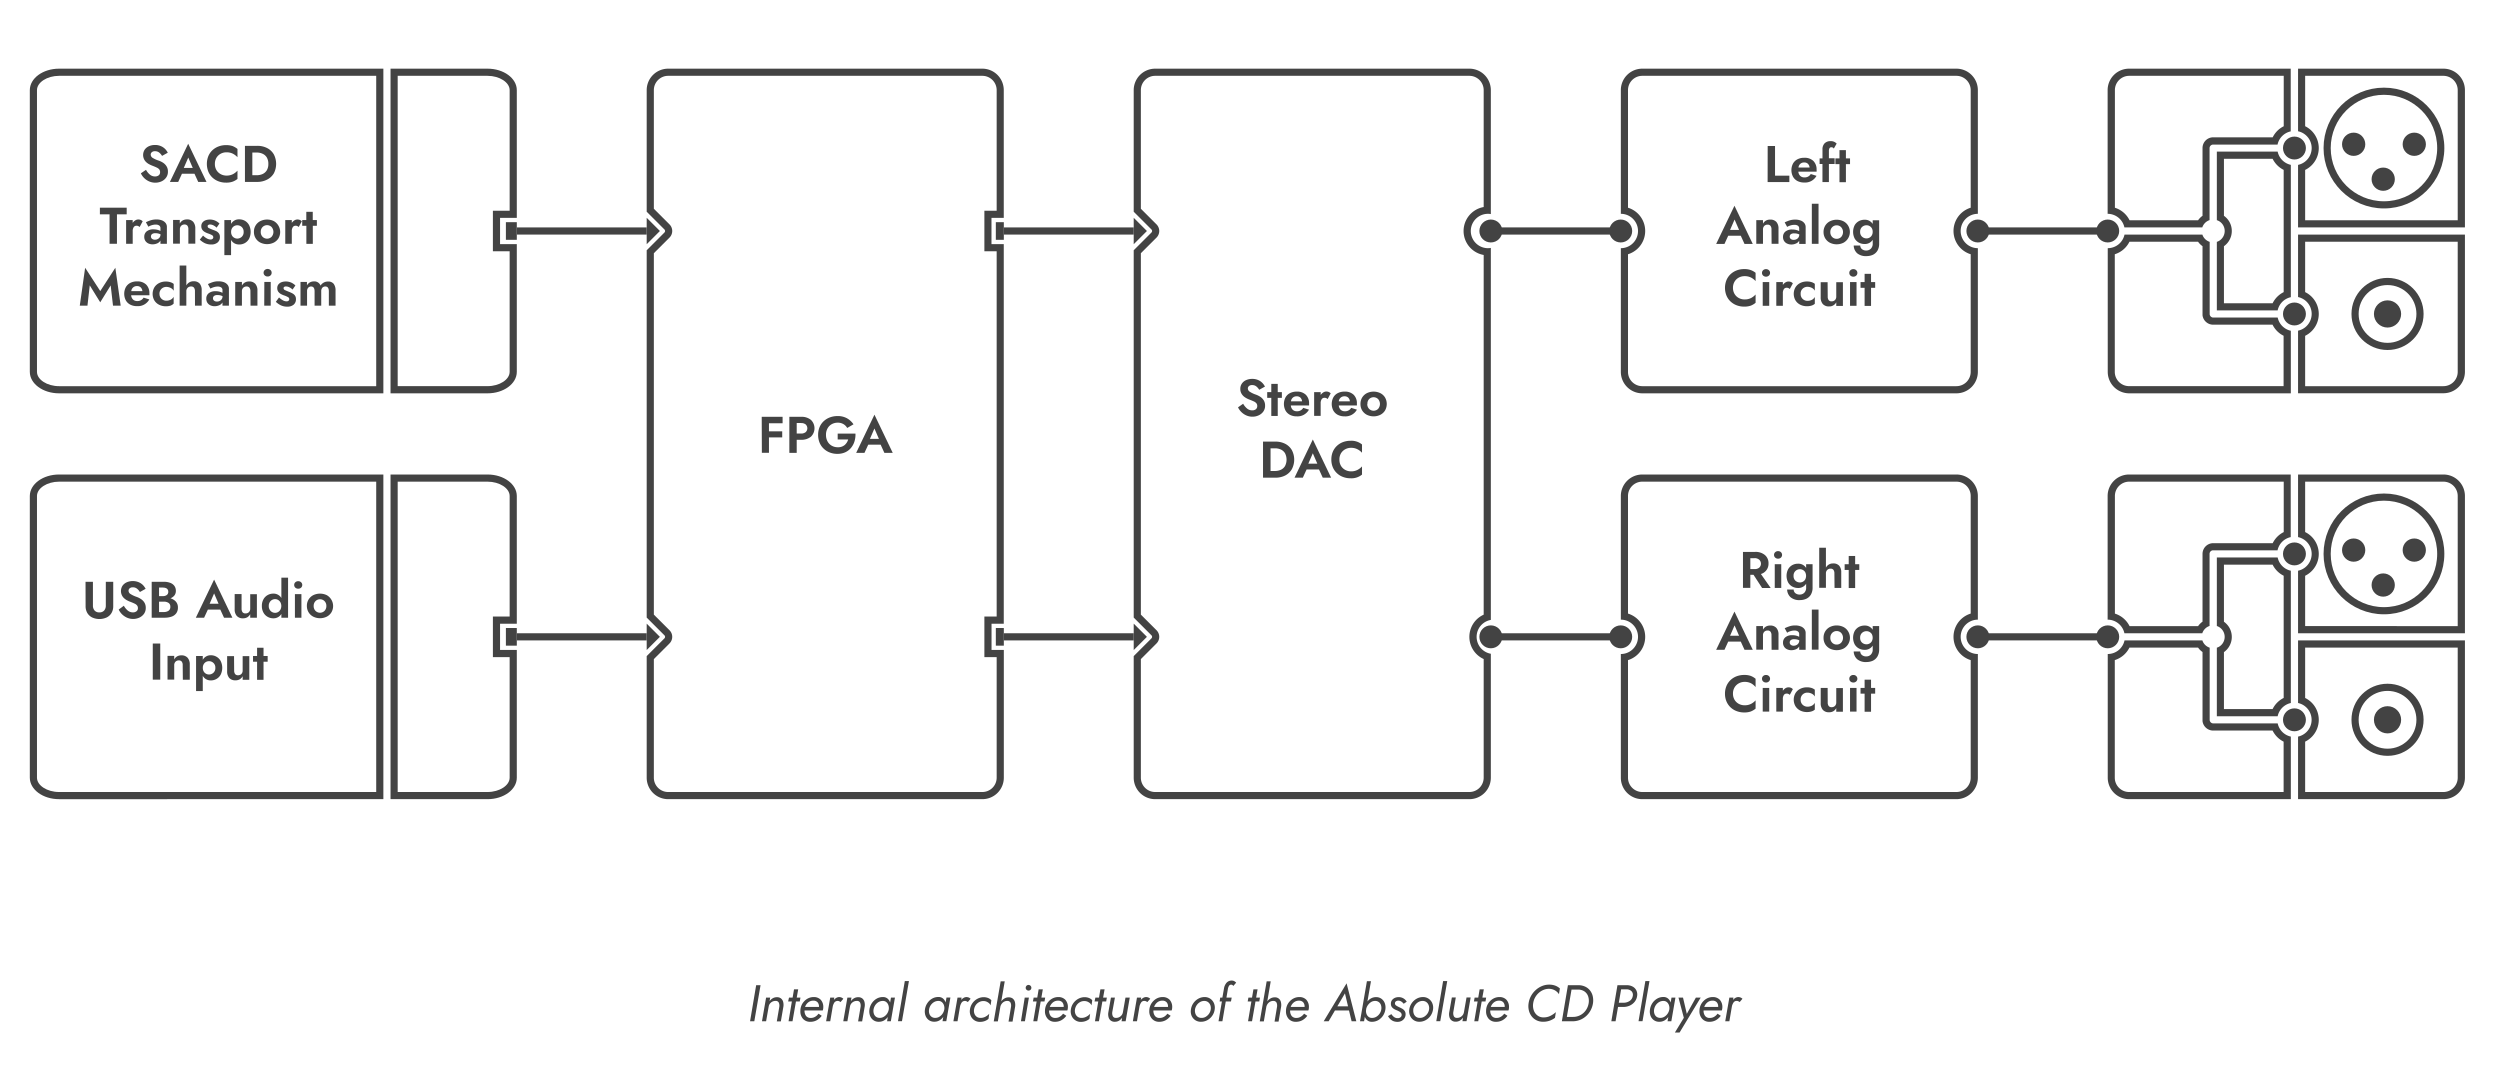 <svg xmlns="http://www.w3.org/2000/svg" viewBox="86.457 201.259 873.07 379.842" data-name="Calque 1" id="Calque_1" style="max-height: 500px" width="873.07" height="379.842"><defs><style>.cls-1,.cls-5{fill:none;stroke-width:2.5px;}.cls-1,.cls-2,.cls-3,.cls-5{stroke:#434343;stroke-miterlimit:10;}.cls-2,.cls-3,.cls-4{fill:#434343;}.cls-2{stroke-width:1.5px;}.cls-5{stroke-linecap:round;}</style></defs><title>Schéma blocs Final vectorised</title><line y2="281.93" x2="312.3" y1="281.93" x1="266.94" class="cls-1"></line><line y2="281.93" x2="482.38" y1="281.93" x1="437.02" class="cls-1"></line><circle r="19.84" cy="252.96" cx="919" class="cls-1"></circle><circle r="3.31" cy="251.64" cx="908.42" class="cls-2"></circle><circle r="3.31" cy="251.64" cx="929.59" class="cls-2"></circle><circle r="3.31" cy="263.84" cx="918.74" class="cls-2"></circle><circle r="11.34" cy="310.9" cx="920.25" class="cls-1"></circle><circle r="4.25" cy="310.9" cx="920.25" class="cls-3"></circle><path d="M939.76,227.74a5,5,0,0,1,5,5v45.44H891.48V260.6a8.5,8.5,0,0,0,0-15.26v-17.6h48.28m0-2.5H889V247.1a6,6,0,0,1,0,11.74v21.84h58.28V232.74a7.5,7.5,0,0,0-7.5-7.5Z" class="cls-4"></path><path d="M944.76,285.68v45.44a5,5,0,0,1-5,5H891.48V318.53a8.5,8.5,0,0,0,0-15.26V285.68h53.28m2.5-2.5H889V305a6,6,0,0,1,0,11.74v21.85h50.78a7.5,7.5,0,0,0,7.5-7.5V283.18Z" class="cls-4"></path><circle r="3.5" cy="252.96" cx="887.74" class="cls-3"></circle><circle r="3.5" cy="310.91" cx="887.74" class="cls-3"></circle><path d="M884,227.74v17.61a8.47,8.47,0,0,0-3.85,3.86H859.39a3.75,3.75,0,0,0-3.75,3.75v23.66a6.38,6.38,0,0,0-1.55,1.56H830.16a8.56,8.56,0,0,0-5.12-4.37V232.74a5,5,0,0,1,5-5H884m2.5-2.5H830a7.49,7.49,0,0,0-7.5,7.5v43.19a6,6,0,0,1,5.86,4.75h27.2a4,4,0,0,1,1.79-2.21,3.6,3.6,0,0,1,.75-.34V253a1.25,1.25,0,0,1,1.25-1.25h22.49a6,6,0,0,1,4.6-4.61V225.24Z" class="cls-4"></path><path d="M880.12,256.71a8.53,8.53,0,0,0,3.86,3.88v42.69a8.53,8.53,0,0,0-3.86,3.88h-17V287.24a6.52,6.52,0,0,0,1.88-8.56,6.59,6.59,0,0,0-1.88-2.05V256.71h17m1.76-2.5H860.64v23.94a3.94,3.94,0,0,1,2.21,1.78,4,4,0,0,1-1.46,5.46,4.08,4.08,0,0,1-.75.33v23.94h21.24a6,6,0,0,1,4.6-4.62V258.83a6,6,0,0,1-4.6-4.62Z" class="cls-4"></path><path d="M854.08,285.68a6.21,6.21,0,0,0,1.56,1.55v23.68h0v.37l0,.09a3.75,3.75,0,0,0,3.72,3.28h20.74a8.42,8.42,0,0,0,3.85,3.86v17.6H830a5,5,0,0,1-5-5V290.05a8.56,8.56,0,0,0,5.12-4.37h23.92m1.51-2.5H828.4a6,6,0,0,1-5.86,4.75v43.19a7.5,7.5,0,0,0,7.5,7.5h56.44V316.77a6,6,0,0,1-4.59-4.61h-22.5a1.25,1.25,0,0,1-1.25-1.25h0V285.72a4,4,0,0,1-2.22-1.79,3.57,3.57,0,0,1-.33-.75Z" class="cls-4"></path><path d="M769.68,227.74a5,5,0,0,1,5,5V273.8a8.5,8.5,0,0,0,0,16.25v41.07a5,5,0,0,1-5,5H660a5,5,0,0,1-5-5V290.05a8.5,8.5,0,0,0,0-16.25V232.74a5,5,0,0,1,5-5H769.68m0-2.5H660a7.49,7.49,0,0,0-7.5,7.5v43.19a6,6,0,0,1,0,12v43.19a7.5,7.5,0,0,0,7.5,7.5H769.68a7.5,7.5,0,0,0,7.5-7.5V287.93a6,6,0,0,1,0-12V232.74a7.5,7.5,0,0,0-7.5-7.5Z" class="cls-4"></path><line y2="281.93" x2="607.1" y1="281.93" x1="652.46" class="cls-5"></line><circle r="3.5" cy="281.93" cx="607.1" class="cls-3"></circle><circle r="3.5" cy="281.93" cx="652.46" class="cls-3"></circle><line y2="281.93" x2="777.18" y1="281.93" x1="822.54" class="cls-5"></line><circle r="3.5" cy="281.93" cx="777.18" class="cls-3"></circle><circle r="3.5" cy="281.93" cx="822.54" class="cls-3"></circle><line y2="423.66" x2="482.38" y1="423.66" x1="437.02" class="cls-1"></line><circle r="19.84" cy="394.7" cx="919" class="cls-1"></circle><circle r="3.31" cy="393.37" cx="908.42" class="cls-2"></circle><circle r="3.31" cy="393.37" cx="929.59" class="cls-2"></circle><circle r="3.31" cy="405.57" cx="918.74" class="cls-2"></circle><circle r="11.34" cy="452.63" cx="920.25" class="cls-1"></circle><circle r="4.25" cy="452.63" cx="920.25" class="cls-3"></circle><path d="M939.76,369.47a5,5,0,0,1,5,5v45.44H891.48V402.33a8.5,8.5,0,0,0,0-15.26v-17.6h48.28m0-2.5H889v21.86a6,6,0,0,1,0,11.74v21.84h58.28V374.47a7.5,7.5,0,0,0-7.5-7.5Z" class="cls-4"></path><path d="M944.76,427.41v45.44a5,5,0,0,1-5,5H891.48V460.26a8.49,8.49,0,0,0,0-15.25v-17.6h53.28m2.5-2.5H889v21.86a6,6,0,0,1,0,11.73v21.85h50.78a7.5,7.5,0,0,0,7.5-7.5V424.91Z" class="cls-4"></path><circle r="3.5" cy="394.7" cx="887.74" class="cls-3"></circle><circle r="3.5" cy="452.64" cx="887.74" class="cls-3"></circle><path d="M884,369.47v17.61a8.49,8.49,0,0,0-3.85,3.87H859.39a3.75,3.75,0,0,0-3.75,3.75v23.66a6.38,6.38,0,0,0-1.55,1.56H830.16a8.59,8.59,0,0,0-5.12-4.37V374.47a5,5,0,0,1,5-5H884m2.5-2.5H830a7.5,7.5,0,0,0-7.5,7.5v43.19a6,6,0,0,1,5.86,4.75h27.2a4,4,0,0,1,1.79-2.21,4.21,4.21,0,0,1,.75-.34V394.69a1.25,1.25,0,0,1,1.25-1.25h22.49a6,6,0,0,1,4.6-4.61V367Z" class="cls-4"></path><path d="M880.12,398.45a8.51,8.51,0,0,0,3.86,3.87V445a8.53,8.53,0,0,0-3.86,3.88h-17V429a6.52,6.52,0,0,0,1.88-8.56,6.71,6.71,0,0,0-1.88-2.05V398.45h17m1.76-2.5H860.64v23.93a4,4,0,0,1,.75,7.25,4,4,0,0,1-.75.32v23.94h21.24a6,6,0,0,1,4.6-4.62v-46.2a6,6,0,0,1-4.6-4.62Z" class="cls-4"></path><path d="M854.08,427.41a6,6,0,0,0,1.56,1.55v23.68h0V453l0,.09a3.75,3.75,0,0,0,3.73,3.3h20.74a8.49,8.49,0,0,0,3.85,3.87v17.59H830a5,5,0,0,1-5-5V431.78a8.56,8.56,0,0,0,5.12-4.37h23.92m1.51-2.5H828.4a6,6,0,0,1-5.86,4.75v43.19a7.49,7.49,0,0,0,7.5,7.5h56.44V458.5a6,6,0,0,1-4.59-4.61h-22.5a1.25,1.25,0,0,1-1.25-1.25h0V427.45a4,4,0,0,1-2.22-1.79,3.57,3.57,0,0,1-.33-.75Z" class="cls-4"></path><path d="M769.68,369.47a5,5,0,0,1,5,5v41.07a8.5,8.5,0,0,0,0,16.25v41.06a5,5,0,0,1-5,5H660a5,5,0,0,1-5-5V431.79a8.5,8.5,0,0,0,0-16.25V374.47a5,5,0,0,1,5-5H769.68m0-2.5H660a7.5,7.5,0,0,0-7.5,7.5v43.19a6,6,0,0,1,0,12v43.19a7.49,7.49,0,0,0,7.5,7.5H769.68a7.5,7.5,0,0,0,7.5-7.5V429.66a6,6,0,0,1,0-12V374.47a7.5,7.5,0,0,0-7.5-7.5Z" class="cls-4"></path><line y2="423.66" x2="607.1" y1="423.66" x1="652.46" class="cls-5"></line><circle r="3.5" cy="423.66" cx="607.1" class="cls-3"></circle><circle r="3.5" cy="423.66" cx="652.46" class="cls-3"></circle><line y2="423.66" x2="777.18" y1="423.66" x1="822.54" class="cls-5"></line><circle r="3.5" cy="423.66" cx="777.18" class="cls-3"></circle><circle r="3.5" cy="423.66" cx="822.54" class="cls-3"></circle><path d="M137.45,260.56a5.53,5.53,0,0,0,1.38,1.7,2.75,2.75,0,0,0,1.79.62,2,2,0,0,0,1.26-.39,1.33,1.33,0,0,0,.48-1.08,1.51,1.51,0,0,0-.29-1,2.52,2.52,0,0,0-.89-.64c-.39-.19-.86-.39-1.43-.61a9.13,9.13,0,0,1-1-.44,4.73,4.73,0,0,1-1.1-.72,3.44,3.44,0,0,1-.86-1.09,3.46,3.46,0,0,1,.2-3.39,3.68,3.68,0,0,1,1.5-1.21,5.13,5.13,0,0,1,2.11-.42,4.93,4.93,0,0,1,2.07.41,4.7,4.7,0,0,1,1.47,1,5.54,5.54,0,0,1,.91,1.29l-2,1.11a4.23,4.23,0,0,0-1-1.16,2.25,2.25,0,0,0-1.45-.47,1.58,1.58,0,0,0-1.13.35,1.09,1.09,0,0,0-.38.82,1.38,1.38,0,0,0,.7,1.17,9.57,9.57,0,0,0,2.13.95,7.15,7.15,0,0,1,1.54.77,4,4,0,0,1,1.18,1.24,3.38,3.38,0,0,1,.46,1.83,3.42,3.42,0,0,1-.63,2.08,4,4,0,0,1-1.64,1.33,5.34,5.34,0,0,1-4.29,0,5.82,5.82,0,0,1-1.74-1.18,5.73,5.73,0,0,1-1.15-1.64Z" class="cls-4"></path><path d="M155.68,264.79l-1.31-2.86H150l-1.31,2.86h-2.9l6.39-13.34,6.39,13.34Zm-3.47-8.51-1.57,3.62h3.13Z" class="cls-4"></path><path d="M161.5,258.49a4.13,4.13,0,0,0,.55,2.18,3.88,3.88,0,0,0,1.49,1.41,4.22,4.22,0,0,0,2,.5,4.85,4.85,0,0,0,2.27-.5,5.62,5.62,0,0,0,1.58-1.23v2.9a6.1,6.1,0,0,1-1.68.95,6.6,6.6,0,0,1-2.3.34,7.28,7.28,0,0,1-2.67-.47,6.43,6.43,0,0,1-2.15-1.35,6.07,6.07,0,0,1-1.4-2.07,7.44,7.44,0,0,1,0-5.31,6.07,6.07,0,0,1,1.4-2.07,6.43,6.43,0,0,1,2.15-1.35,7.28,7.28,0,0,1,2.67-.48,6.85,6.85,0,0,1,2.3.34,6.4,6.4,0,0,1,1.68,1v2.89a5.78,5.78,0,0,0-1.58-1.22,4.85,4.85,0,0,0-2.27-.5,4.21,4.21,0,0,0-2,.49,3.88,3.88,0,0,0-1.49,1.41A4.15,4.15,0,0,0,161.5,258.49Z" class="cls-4"></path><path d="M176.24,264.79H172v-12.6h4.29a7.33,7.33,0,0,1,3.46.78,5.67,5.67,0,0,1,2.32,2.18,7.21,7.21,0,0,1,0,6.68A5.76,5.76,0,0,1,179.7,264,7.45,7.45,0,0,1,176.24,264.79Zm-.09-10.26h-1.57v7.92h1.57a5,5,0,0,0,2-.41,3.39,3.39,0,0,0,1.47-1.29,4.22,4.22,0,0,0,.55-2.26,4.27,4.27,0,0,0-.55-2.26,3.31,3.31,0,0,0-1.47-1.28A4.82,4.82,0,0,0,176.15,254.53Z" class="cls-4"></path><path d="M121.34,276.11v-2.32h9.36v2.32h-3.4v10.28h-2.58V276.11Z" class="cls-4"></path><path d="M135.22,280.54a2.29,2.29,0,0,0-.48-.33,1.34,1.34,0,0,0-.6-.12,1.12,1.12,0,0,0-1,.52,2.44,2.44,0,0,0-.34,1.39v4.39H130.5v-8.28h2.29v1a2.9,2.9,0,0,1,.9-.88,1.94,1.94,0,0,1,1.08-.32,2.05,2.05,0,0,1,.85.17,1.69,1.69,0,0,1,.66.47Z" class="cls-4"></path><path d="M138.28,280.45l-.87-1.58a12.93,12.93,0,0,1,1.59-.65,6.48,6.48,0,0,1,2.08-.32,5.51,5.51,0,0,1,1.89.3,3.06,3.06,0,0,1,1.29.9,2.2,2.2,0,0,1,.48,1.42v5.87h-2.25v-1.13a2.4,2.4,0,0,1-1.14,1,4.06,4.06,0,0,1-1.6.33,3.53,3.53,0,0,1-1.46-.3,2.63,2.63,0,0,1-1.06-.89,2.54,2.54,0,0,1-.39-1.44,2.35,2.35,0,0,1,.84-1.9,3.65,3.65,0,0,1,2.4-.7,5.22,5.22,0,0,1,2.41.55V281a1.12,1.12,0,0,0-.45-1,2.14,2.14,0,0,0-1.21-.31,4.42,4.42,0,0,0-1.1.14,5.23,5.23,0,0,0-.9.31A2.6,2.6,0,0,0,138.28,280.45Zm.9,3.37a1,1,0,0,0,.38.85,1.57,1.57,0,0,0,1,.3,2,2,0,0,0,1.37-.49,1.73,1.73,0,0,0,.58-1.4,4.1,4.1,0,0,0-1.77-.38,1.88,1.88,0,0,0-1.18.3A1,1,0,0,0,139.18,283.82Z" class="cls-4"></path><path d="M152.24,281.35a2.06,2.06,0,0,0-.32-1.26,1.24,1.24,0,0,0-1-.43,1.6,1.6,0,0,0-1.19.45,1.69,1.69,0,0,0-.45,1.24v5H146.9v-8.28h2.34v1.26a2.72,2.72,0,0,1,1-1.07,2.92,2.92,0,0,1,1.5-.37,2.75,2.75,0,0,1,2.19.84,3.46,3.46,0,0,1,.73,2.33v5.29h-2.42Z" class="cls-4"></path><path d="M157.37,283.53a6,6,0,0,0,1.42,1.05,2.69,2.69,0,0,0,1.18.32,1.05,1.05,0,0,0,.72-.22.72.72,0,0,0,.25-.56.83.83,0,0,0-.46-.75,8.3,8.3,0,0,0-1.36-.58,7,7,0,0,1-1.12-.5,2.73,2.73,0,0,1-.89-.8,2.17,2.17,0,0,1-.35-1.27,2,2,0,0,1,.4-1.25,2.47,2.47,0,0,1,1.07-.78,4.22,4.22,0,0,1,1.5-.26,4.59,4.59,0,0,1,1.91.39,5.14,5.14,0,0,1,1.46,1l-1,1.44a3.88,3.88,0,0,0-1.07-.78,2.67,2.67,0,0,0-1.21-.32,1.07,1.07,0,0,0-.62.16.51.51,0,0,0-.23.46.75.75,0,0,0,.5.67c.34.16.78.35,1.34.57A9.94,9.94,0,0,1,162,282a2.57,2.57,0,0,1,.91.78,2.06,2.06,0,0,1,.34,1.23,2.41,2.41,0,0,1-.81,1.94,3.32,3.32,0,0,1-2.23.69,5.1,5.1,0,0,1-2.31-.5,6.85,6.85,0,0,1-1.67-1.19Z" class="cls-4"></path><path d="M167.15,290.35h-2.34V278.11h2.34v1.35a3.09,3.09,0,0,1,2.82-1.6,4.05,4.05,0,0,1,2,.5,3.87,3.87,0,0,1,1.46,1.49,5.44,5.44,0,0,1,0,4.81,3.78,3.78,0,0,1-1.46,1.48,3.94,3.94,0,0,1-2,.5,3.26,3.26,0,0,1-1.67-.42,3.11,3.11,0,0,1-1.15-1.18Zm4.39-8.1a2.2,2.2,0,0,0-.67-1.72,2.27,2.27,0,0,0-1.58-.6,2.21,2.21,0,0,0-1,.26,2.11,2.11,0,0,0-.81.79,2.39,2.39,0,0,0-.31,1.27,2.43,2.43,0,0,0,.31,1.28,2,2,0,0,0,.81.78,2.1,2.1,0,0,0,1,.27,2.28,2.28,0,0,0,1.58-.61A2.17,2.17,0,0,0,171.54,282.25Z" class="cls-4"></path><path d="M175.14,282.25a4.08,4.08,0,0,1,2.24-3.78,5.38,5.38,0,0,1,4.7,0,4.4,4.4,0,0,1,1.64,6,4.19,4.19,0,0,1-1.64,1.51,5.38,5.38,0,0,1-4.7,0,4.08,4.08,0,0,1-2.24-3.78Zm2.38,0a2.31,2.31,0,0,0,.64,1.71,2.22,2.22,0,0,0,3.14,0,2.6,2.6,0,0,0,0-3.42,2.22,2.22,0,0,0-3.14,0A2.32,2.32,0,0,0,177.52,282.25Z" class="cls-4"></path><path d="M190.78,280.54a1.87,1.87,0,0,0-.48-.33,1.34,1.34,0,0,0-.6-.12,1.13,1.13,0,0,0-1,.52,2.53,2.53,0,0,0-.34,1.39v4.39h-2.28v-8.28h2.28v1a2.9,2.9,0,0,1,.9-.88,2,2,0,0,1,1.08-.32,2.1,2.1,0,0,1,.86.17,1.59,1.59,0,0,1,.65.47Z" class="cls-4"></path><path d="M192,278.11h1.43v-2.88h2.25v2.88h1.44v2H195.7v6.31h-2.25v-6.31H192Z" class="cls-4"></path><path d="M117.8,300.92,117,308h-2.68l1.87-13.23,5.28,8.14,5.27-8.14L128.6,308h-2.68l-.81-7.07-3.65,5.9Z" class="cls-4"></path><path d="M134.31,308.17a4.93,4.93,0,0,1-2.37-.53,3.74,3.74,0,0,1-1.55-1.5,5,5,0,0,1,0-4.57,3.85,3.85,0,0,1,1.56-1.51,5.07,5.07,0,0,1,2.38-.53,4.33,4.33,0,0,1,3.17,1.11,4.16,4.16,0,0,1,1.13,3.1,3.34,3.34,0,0,1,0,.63h-6.37a2.33,2.33,0,0,0,.66,1.5,2,2,0,0,0,1.45.52,2.4,2.4,0,0,0,2.23-1.19l2,.63A4.52,4.52,0,0,1,134.31,308.17Zm0-7a1.9,1.9,0,0,0-2,1.76h3.87a2,2,0,0,0-.56-1.28A1.75,1.75,0,0,0,134.29,301.17Z" class="cls-4"></path><path d="M142.16,303.85a2.28,2.28,0,0,0,.7,1.76,2.41,2.41,0,0,0,1.71.66,3.32,3.32,0,0,0,1.53-.37,2.39,2.39,0,0,0,1-1v2.4A3.08,3.08,0,0,1,146,308a5.27,5.27,0,0,1-1.61.22,5.12,5.12,0,0,1-2.38-.54,4.08,4.08,0,0,1-1.65-1.51,4.59,4.59,0,0,1,0-4.54,4.15,4.15,0,0,1,1.65-1.51,5.12,5.12,0,0,1,2.38-.54,5,5,0,0,1,1.61.24,3.38,3.38,0,0,1,1.12.59v2.4a2.4,2.4,0,0,0-1.07-1,3.38,3.38,0,0,0-1.5-.36,2.4,2.4,0,0,0-1.23.32,2.37,2.37,0,0,0-1.18,2.09Z" class="cls-4"></path><path d="M154.54,303a2.13,2.13,0,0,0-.32-1.26,1.21,1.21,0,0,0-1.05-.43,1.58,1.58,0,0,0-1.19.46,1.69,1.69,0,0,0-.45,1.23v5h-2.34V294h2.34v6.95a2.8,2.8,0,0,1,1-1.06,2.76,2.76,0,0,1,1.52-.4,2.69,2.69,0,0,1,2.15.81,3.55,3.55,0,0,1,.69,2.36V308h-2.34Z" class="cls-4"></path><path d="M159.94,302.05l-.87-1.58a13.61,13.61,0,0,1,1.59-.65,6.24,6.24,0,0,1,2.09-.32,5.49,5.49,0,0,1,1.88.3,3,3,0,0,1,1.29.9,2.2,2.2,0,0,1,.48,1.42V308h-2.25v-1.13a2.35,2.35,0,0,1-1.14,1,4,4,0,0,1-1.6.33,3.48,3.48,0,0,1-1.45-.3,2.59,2.59,0,0,1-1.07-.89,2.54,2.54,0,0,1-.39-1.44,2.33,2.33,0,0,1,.84-1.9,3.67,3.67,0,0,1,2.4-.71,5,5,0,0,1,2.41.56v-.88a1.1,1.1,0,0,0-.45-1,2.14,2.14,0,0,0-1.21-.31,4.28,4.28,0,0,0-1.09.14,5.36,5.36,0,0,0-.91.31A2.88,2.88,0,0,0,159.94,302.05Zm.9,3.37a1,1,0,0,0,.39.85,1.53,1.53,0,0,0,1,.3,2,2,0,0,0,1.36-.49,1.73,1.73,0,0,0,.58-1.4,4.09,4.09,0,0,0-1.76-.38,1.86,1.86,0,0,0-1.18.3A1,1,0,0,0,160.84,305.42Z" class="cls-4"></path><path d="M173.91,303a2.06,2.06,0,0,0-.33-1.26,1.2,1.2,0,0,0-1-.43,1.61,1.61,0,0,0-1.19.45,1.69,1.69,0,0,0-.45,1.24v5h-2.34v-8.28h2.34V301a2.79,2.79,0,0,1,1-1.07,2.92,2.92,0,0,1,1.5-.37,2.75,2.75,0,0,1,2.19.84,3.41,3.41,0,0,1,.73,2.33V308h-2.41Z" class="cls-4"></path><path d="M178.51,296.51a1.23,1.23,0,0,1,.41-.95,1.51,1.51,0,0,1,2,0,1.22,1.22,0,0,1,.4.95,1.2,1.2,0,0,1-.4.94,1.39,1.39,0,0,1-1,.37,1.41,1.41,0,0,1-1-.37A1.21,1.21,0,0,1,178.51,296.51Zm.26,3.2H181V308h-2.26Z" class="cls-4"></path><path d="M183.91,305.13a6,6,0,0,0,1.42,1.05,2.69,2.69,0,0,0,1.18.32,1.05,1.05,0,0,0,.72-.22.72.72,0,0,0,.25-.56A.83.83,0,0,0,187,305a8.3,8.3,0,0,0-1.36-.58,7,7,0,0,1-1.12-.5,2.85,2.85,0,0,1-.89-.8,2.17,2.17,0,0,1-.35-1.27,2,2,0,0,1,.4-1.25,2.47,2.47,0,0,1,1.07-.78,4.22,4.22,0,0,1,1.5-.26,4.59,4.59,0,0,1,1.91.39,5.14,5.14,0,0,1,1.46,1l-1,1.44a3.88,3.88,0,0,0-1.07-.78,2.67,2.67,0,0,0-1.21-.32,1.09,1.09,0,0,0-.62.16.51.51,0,0,0-.23.46.75.75,0,0,0,.5.67c.34.16.78.35,1.34.57a9.94,9.94,0,0,1,1.23.56,2.57,2.57,0,0,1,.91.78,2.06,2.06,0,0,1,.34,1.23,2.41,2.41,0,0,1-.81,1.94,3.32,3.32,0,0,1-2.23.69,5.1,5.1,0,0,1-2.31-.5,6.85,6.85,0,0,1-1.67-1.19Z" class="cls-4"></path><path d="M203.64,302.7V308H201.3v-5c0-1.13-.41-1.69-1.22-1.69a1.37,1.37,0,0,0-1.05.43,1.83,1.83,0,0,0-.39,1.26v5h-2.32v-5c0-1.13-.41-1.69-1.23-1.69a1.33,1.33,0,0,0-1,.43,1.78,1.78,0,0,0-.4,1.26v5H191.4v-8.28h2.25v1.23a2.58,2.58,0,0,1,1-1.05,2.68,2.68,0,0,1,1.42-.36A2.26,2.26,0,0,1,198.4,301a3,3,0,0,1,2.61-1.42,2.35,2.35,0,0,1,2,.83A3.79,3.79,0,0,1,203.64,302.7Z" class="cls-4"></path><polygon points="266.94 278.85 263.13 278.85 263.13 285.01 266.94 285.01 266.94 278.85 266.94 278.85" class="cls-4"></polygon><path d="M217.84,227.74V336.12H107.09c-4.19,0-7.72-2.29-7.72-5V232.74c0-2.71,3.53-5,7.72-5H217.84m2.5-2.5H107.09c-5.64,0-10.22,3.35-10.22,7.5v98.38c0,4.14,4.58,7.5,10.22,7.5H220.34V225.24Z" class="cls-4"></path><path d="M256.72,227.74c4.19,0,7.72,2.29,7.72,5v42.11h-5.85V289h5.85v42.11c0,2.71-3.53,5-7.72,5H225.34V227.74h31.38m0-2.5H222.84V338.62h33.88c5.65,0,10.22-3.36,10.22-7.5V286.51h-5.85v-9.16h5.85V232.74c0-4.15-4.57-7.5-10.22-7.5Z" class="cls-4"></path><line y2="423.66" x2="312.3" y1="423.66" x1="266.94" class="cls-1"></line><path d="M116.33,404.43h2.58v8.29a2.57,2.57,0,0,0,.57,1.74,2.07,2.07,0,0,0,1.68.66,2.1,2.1,0,0,0,1.68-.66,2.57,2.57,0,0,0,.57-1.74v-8.29H126v8.46a4.65,4.65,0,0,1-.63,2.49,4,4,0,0,1-1.72,1.54,6.15,6.15,0,0,1-4.95,0,4.07,4.07,0,0,1-1.72-1.54,4.65,4.65,0,0,1-.63-2.49Z" class="cls-4"></path><path d="M129.71,412.8a5.73,5.73,0,0,0,1.37,1.69,2.8,2.8,0,0,0,1.8.63,1.92,1.92,0,0,0,1.26-.4,1.31,1.31,0,0,0,.48-1.08,1.48,1.48,0,0,0-.29-.94,2.42,2.42,0,0,0-.89-.65c-.39-.19-.86-.39-1.43-.61a7.62,7.62,0,0,1-1-.44,4.73,4.73,0,0,1-1.1-.72,3.33,3.33,0,0,1-.86-1.09,3.46,3.46,0,0,1,.2-3.39,3.58,3.58,0,0,1,1.5-1.2,5.41,5.41,0,0,1,4.18,0,4.7,4.7,0,0,1,1.47,1,5.54,5.54,0,0,1,.91,1.29l-2,1.12a4,4,0,0,0-1-1.16,2.2,2.2,0,0,0-1.45-.48,1.63,1.63,0,0,0-1.13.35,1.09,1.09,0,0,0-.38.82,1.36,1.36,0,0,0,.7,1.17,9.57,9.57,0,0,0,2.13,1,6.76,6.76,0,0,1,1.54.78,3.85,3.85,0,0,1,1.18,1.23,3.41,3.41,0,0,1,.46,1.83,3.47,3.47,0,0,1-.63,2.09,4.11,4.11,0,0,1-1.64,1.32,5.28,5.28,0,0,1-4.29,0,6,6,0,0,1-1.74-1.19,5.73,5.73,0,0,1-1.15-1.64Z" class="cls-4"></path><path d="M148.59,413.44a3.29,3.29,0,0,1-.59,2,3.34,3.34,0,0,1-1.64,1.17,7.42,7.42,0,0,1-2.47.37h-4.46V404.43h4.19a6.29,6.29,0,0,1,2.21.35,3.14,3.14,0,0,1,1.5,1.06,2.83,2.83,0,0,1,.54,1.77,2.54,2.54,0,0,1-.5,1.59,3.26,3.26,0,0,1-1.39,1,4.17,4.17,0,0,1,1.87,1.13A3,3,0,0,1,148.59,413.44Zm-5.2-7H142v3h1.39a2.13,2.13,0,0,0,1.33-.4,1.33,1.33,0,0,0,.5-1.12,1.31,1.31,0,0,0-.49-1.1A2.17,2.17,0,0,0,143.39,406.48ZM142,415h1.66a2.89,2.89,0,0,0,1.63-.43,1.56,1.56,0,0,0,.65-1.42,1.49,1.49,0,0,0-.65-1.36,3,3,0,0,0-1.63-.42H142Z" class="cls-4"></path><path d="M164.7,417l-1.31-2.86h-4.34L157.73,417h-2.89l6.39-13.33L167.62,417Zm-3.47-8.51-1.57,3.62h3.13Z" class="cls-4"></path><path d="M170.82,413.78a2.15,2.15,0,0,0,.32,1.26,1.24,1.24,0,0,0,1.05.44,1.62,1.62,0,0,0,1.2-.45,1.69,1.69,0,0,0,.45-1.25v-5h2.33V417h-2.33v-1.25a3,3,0,0,1-1,1.07,2.92,2.92,0,0,1-1.5.37,2.75,2.75,0,0,1-2.2-.85,3.41,3.41,0,0,1-.73-2.32v-5.29h2.41Z" class="cls-4"></path><path d="M177.91,412.89a4.62,4.62,0,0,1,.56-2.35,3.78,3.78,0,0,1,1.47-1.47,3.88,3.88,0,0,1,1.95-.5,3.15,3.15,0,0,1,2.83,1.53V403h2.34v14h-2.34v-1.34a3.17,3.17,0,0,1-2.83,1.53,3.89,3.89,0,0,1-1.95-.51,3.71,3.71,0,0,1-1.47-1.47A4.61,4.61,0,0,1,177.91,412.89Zm2.41,0a2.34,2.34,0,0,0,.67,1.75,2.18,2.18,0,0,0,1.58.64,2,2,0,0,0,1-.28,2.2,2.2,0,0,0,.81-.82,2.78,2.78,0,0,0,0-2.59,2.2,2.2,0,0,0-.81-.82,2,2,0,0,0-1-.28,2.18,2.18,0,0,0-1.58.64A2.34,2.34,0,0,0,180.32,412.89Z" class="cls-4"></path><path d="M189.2,405.54a1.2,1.2,0,0,1,.4-.94,1.42,1.42,0,0,1,1-.37,1.38,1.38,0,0,1,1,.37,1.21,1.21,0,0,1,.41.94,1.23,1.23,0,0,1-.41.95,1.41,1.41,0,0,1-1,.36,1.46,1.46,0,0,1-1-.36A1.22,1.22,0,0,1,189.2,405.54Zm.25,3.21h2.27V417h-2.27Z" class="cls-4"></path><path d="M193.63,412.89a4.11,4.11,0,0,1,2.24-3.79,5.45,5.45,0,0,1,4.69,0,4.37,4.37,0,0,1,1.64,6,4.14,4.14,0,0,1-1.64,1.52,5.36,5.36,0,0,1-4.69,0,4.14,4.14,0,0,1-1.64-1.52A4.19,4.19,0,0,1,193.63,412.89Zm2.37,0a2.35,2.35,0,0,0,.65,1.71,2.23,2.23,0,0,0,3.13,0,2.35,2.35,0,0,0,.65-1.71,2.31,2.31,0,0,0-.65-1.71,2.21,2.21,0,0,0-3.13,0A2.31,2.31,0,0,0,196,412.89Z" class="cls-4"></path><path d="M139.81,426h2.61v12.61h-2.61Z" class="cls-4"></path><path d="M150.26,433.59a2,2,0,0,0-.32-1.26,1.22,1.22,0,0,0-1-.44,1.6,1.6,0,0,0-1.19.45,1.69,1.69,0,0,0-.45,1.25v5h-2.34v-8.28h2.34v1.25a2.72,2.72,0,0,1,1-1.07,2.92,2.92,0,0,1,1.5-.36A2.75,2.75,0,0,1,152,431a3.48,3.48,0,0,1,.73,2.33v5.3h-2.42Z" class="cls-4"></path><path d="M157.27,442.59h-2.34V430.35h2.34v1.34a3.08,3.08,0,0,1,1.15-1.17,3.17,3.17,0,0,1,1.67-.43,3.89,3.89,0,0,1,1.95.51,3.74,3.74,0,0,1,1.47,1.48,5.44,5.44,0,0,1,0,4.81,3.74,3.74,0,0,1-1.47,1.48,3.89,3.89,0,0,1-1.95.51,3.17,3.17,0,0,1-1.67-.43,3,3,0,0,1-1.15-1.18Zm4.39-8.1a2.17,2.17,0,0,0-.67-1.72,2.24,2.24,0,0,0-1.58-.61,2.21,2.21,0,0,0-1,.26,2.11,2.11,0,0,0-.81.79,2.43,2.43,0,0,0-.31,1.28,2.39,2.39,0,0,0,.31,1.27,2.11,2.11,0,0,0,.81.79,2.21,2.21,0,0,0,1,.26,2.24,2.24,0,0,0,1.58-.61A2.17,2.17,0,0,0,161.66,434.49Z" class="cls-4"></path><path d="M168.23,435.39a2.14,2.14,0,0,0,.32,1.25,1.24,1.24,0,0,0,1,.44,1.62,1.62,0,0,0,1.2-.45,1.69,1.69,0,0,0,.45-1.24v-5h2.32v8.28h-2.32v-1.26a2.9,2.9,0,0,1-1,1.07,2.86,2.86,0,0,1-1.49.37,2.79,2.79,0,0,1-2.21-.85,3.46,3.46,0,0,1-.72-2.32v-5.29h2.41Z" class="cls-4"></path><path d="M174.82,430.35h1.42v-2.88h2.25v2.88h1.44v2h-1.44v6.32h-2.25v-6.32h-1.42Z" class="cls-4"></path><polygon points="266.94 420.58 263.13 420.58 263.13 426.74 266.94 426.74 266.94 420.58 266.94 420.58" class="cls-4"></polygon><path d="M217.84,369.47V477.85H107.09c-4.19,0-7.72-2.29-7.72-5V374.47c0-2.71,3.53-5,7.72-5H217.84m2.5-2.5H107.09c-5.64,0-10.22,3.36-10.22,7.5v98.38c0,4.15,4.58,7.5,10.22,7.5H220.34V367Z" class="cls-4"></path><path d="M256.72,369.47c4.19,0,7.72,2.29,7.72,5v42.11h-5.85v14.16h5.85v42.11c0,2.71-3.53,5-7.72,5H225.34V369.47h31.38m0-2.5H222.84V480.35h33.88c5.65,0,10.22-3.35,10.22-7.5V428.24h-5.85v-9.16h5.85V374.47c0-4.14-4.57-7.5-10.22-7.5Z" class="cls-4"></path><path d="M352.47,346.82h7.29v2.25H355v2.82h4.63V354H355v5.39h-2.48Z" class="cls-4"></path><path d="M362.12,346.82h4.06a5.14,5.14,0,0,1,3.48,1.08,4.08,4.08,0,0,1,0,5.86,5.14,5.14,0,0,1-3.48,1.08h-1.49v4.58h-2.57Zm4.06,2.17h-1.49v3.68h1.49a2.55,2.55,0,0,0,1.61-.47,1.84,1.84,0,0,0,0-2.74A2.55,2.55,0,0,0,366.18,349Z" class="cls-4"></path><path d="M379,354.74v-2.06h6.21a8.36,8.36,0,0,1-.34,2.72,6.65,6.65,0,0,1-1.21,2.26,5.69,5.69,0,0,1-2,1.54,6.51,6.51,0,0,1-2.76.56,7.15,7.15,0,0,1-2.69-.49,6.28,6.28,0,0,1-2.14-1.37,5.94,5.94,0,0,1-1.41-2.09,7.08,7.08,0,0,1-.49-2.69,7,7,0,0,1,.5-2.68,6,6,0,0,1,1.43-2.07,6.44,6.44,0,0,1,2.17-1.34,7.66,7.66,0,0,1,2.7-.47,6.55,6.55,0,0,1,3.3.79,6.73,6.73,0,0,1,2.25,2.09l-2.2,1.28a3.63,3.63,0,0,0-1.3-1.34,3.82,3.82,0,0,0-2-.51,4.29,4.29,0,0,0-2.07.51,3.74,3.74,0,0,0-1.48,1.47,4.41,4.41,0,0,0-.55,2.27,4.63,4.63,0,0,0,.53,2.28,3.75,3.75,0,0,0,1.47,1.51,4.1,4.1,0,0,0,2.1.54,3.53,3.53,0,0,0,2.44-.79,4,4,0,0,0,1.2-1.92Z" class="cls-4"></path><path d="M395.31,359.42,394,356.55h-4.33l-1.32,2.87h-2.9l6.39-13.34,6.39,13.34Zm-3.48-8.52-1.56,3.62h3.13Z" class="cls-4"></path><polygon points="312.3 419.05 312.3 428.27 316.91 423.66 312.3 419.05 312.3 419.05" class="cls-4"></polygon><polygon points="437.02 278.85 434.23 278.85 434.23 285.01 437.02 285.01 437.02 278.85 437.02 278.85" class="cls-4"></polygon><polygon points="437.02 420.58 434.23 420.58 434.23 426.74 437.02 426.74 437.02 420.58 437.02 420.58" class="cls-4"></polygon><path d="M429.52,227.74a5,5,0,0,1,5,5v42.11h-4.29V289h4.29V416.58h-4.29v14.16h4.29v42.11a5,5,0,0,1-5,5H319.8a5,5,0,0,1-5-5V431.43l5.47-5.47a3.27,3.27,0,0,0,0-4.6l-5.47-5.46V289.69l5.47-5.46a3.27,3.27,0,0,0,0-4.6l-5.47-5.47V232.74a5,5,0,0,1,5-5H429.52m0-2.5H319.8a7.5,7.5,0,0,0-7.5,7.5V275.2l6.2,6.2a.75.75,0,0,1,0,1.06l-6.2,6.2V416.93l6.2,6.2a.75.75,0,0,1,0,1.06l-6.2,6.2v42.46a7.5,7.5,0,0,0,7.5,7.5H429.52a7.49,7.49,0,0,0,7.5-7.5V428.24h-4.29v-9.16H437V286.51h-4.29v-9.16H437V232.74a7.49,7.49,0,0,0-7.5-7.5Z" class="cls-4"></path><polygon points="312.3 277.32 312.3 286.54 316.91 281.93 312.3 277.32 312.3 277.32" class="cls-4"></polygon><polygon points="482.38 419.05 482.38 428.27 486.99 423.66 482.38 419.05 482.38 419.05" class="cls-4"></polygon><polygon points="482.38 277.32 482.38 286.54 486.99 281.93 482.38 277.32 482.38 277.32" class="cls-4"></polygon><path d="M599.6,227.74a5,5,0,0,1,5,5v40.82a8.5,8.5,0,0,0,0,16.74V415.92a8.5,8.5,0,0,0,0,15.49v41.44a5,5,0,0,1-5,5H489.88a5,5,0,0,1-5-5V431.43l5.47-5.47a3.27,3.27,0,0,0,0-4.6l-5.47-5.46V289.69l5.47-5.46a3.27,3.27,0,0,0,0-4.6l-5.47-5.47V232.74a5,5,0,0,1,5-5H599.6m0-2.5H489.88a7.5,7.5,0,0,0-7.5,7.5V275.2l6.2,6.2a.75.75,0,0,1,0,1.06l-6.2,6.2V416.93l6.2,6.2a.75.75,0,0,1,0,1.06l-6.2,6.2v42.46a7.5,7.5,0,0,0,7.5,7.5H599.6a7.5,7.5,0,0,0,7.5-7.5V429.57a6,6,0,0,1,0-11.82V287.84a6.52,6.52,0,0,1-1,.09,6,6,0,0,1,0-12,5.47,5.47,0,0,1,1,.09V232.74a7.5,7.5,0,0,0-7.5-7.5Z" class="cls-4"></path><path d="M520.6,342.25a5.78,5.78,0,0,0,1.38,1.69,2.78,2.78,0,0,0,1.79.63,1.94,1.94,0,0,0,1.26-.39,1.35,1.35,0,0,0,.49-1.08,1.46,1.46,0,0,0-.3-1,2.49,2.49,0,0,0-.88-.65c-.39-.18-.87-.38-1.43-.6-.32-.11-.66-.26-1-.44a5.77,5.77,0,0,1-1.1-.72,3.88,3.88,0,0,1-.86-1.09,3.2,3.2,0,0,1-.34-1.53,3.12,3.12,0,0,1,.55-1.86,3.44,3.44,0,0,1,1.49-1.21,5.18,5.18,0,0,1,2.12-.42,4.93,4.93,0,0,1,2.07.4,4.62,4.62,0,0,1,1.46,1,4.91,4.91,0,0,1,.91,1.29l-2,1.11a4.41,4.41,0,0,0-1-1.16,2.22,2.22,0,0,0-1.45-.48,1.64,1.64,0,0,0-1.14.35,1.11,1.11,0,0,0-.38.82,1.37,1.37,0,0,0,.71,1.17,9.19,9.19,0,0,0,2.12,1,7.15,7.15,0,0,1,1.54.77,4.1,4.1,0,0,1,1.19,1.23,3.5,3.5,0,0,1,.46,1.83,3.45,3.45,0,0,1-.63,2.09,4,4,0,0,1-1.64,1.32,5.05,5.05,0,0,1-2.14.46,5.14,5.14,0,0,1-2.15-.45,5.78,5.78,0,0,1-2.89-2.82Z" class="cls-4"></path><path d="M529,338.2h1.43v-2.88h2.25v2.88h1.44v2h-1.44v6.32h-2.25v-6.32H529Z" class="cls-4"></path><path d="M539.3,346.66a5,5,0,0,1-2.36-.53,3.86,3.86,0,0,1-1.55-1.5,5,5,0,0,1,0-4.58,3.7,3.7,0,0,1,1.56-1.5,5.05,5.05,0,0,1,2.37-.53,4.33,4.33,0,0,1,3.18,1.11,4.14,4.14,0,0,1,1.12,3.1,4.85,4.85,0,0,1,0,.63h-6.37a2.32,2.32,0,0,0,.65,1.49,2,2,0,0,0,1.45.53,2.39,2.39,0,0,0,2.23-1.19l2,.63A4.55,4.55,0,0,1,539.3,346.66Zm0-7a1.92,1.92,0,0,0-2,1.76h3.87a2,2,0,0,0-.56-1.29A1.76,1.76,0,0,0,539.29,339.66Z" class="cls-4"></path><path d="M550.1,340.63a1.55,1.55,0,0,0-.47-.33,1.38,1.38,0,0,0-.61-.12,1.12,1.12,0,0,0-1,.51,2.48,2.48,0,0,0-.35,1.4v4.39h-2.28V338.2h2.28v1a3.13,3.13,0,0,1,.9-.88,2,2,0,0,1,1.08-.33,2.27,2.27,0,0,1,.86.17,1.82,1.82,0,0,1,.66.48Z" class="cls-4"></path><path d="M556,346.66a5,5,0,0,1-2.36-.53,3.86,3.86,0,0,1-1.55-1.5,5,5,0,0,1,0-4.58,3.7,3.7,0,0,1,1.56-1.5,5.05,5.05,0,0,1,2.37-.53,4.33,4.33,0,0,1,3.18,1.11,4.14,4.14,0,0,1,1.12,3.1,4.85,4.85,0,0,1,0,.63H554a2.32,2.32,0,0,0,.65,1.49,2,2,0,0,0,1.45.53,2.39,2.39,0,0,0,2.23-1.19l2,.63A4.55,4.55,0,0,1,556,346.66Zm0-7a1.92,1.92,0,0,0-2,1.76h3.87a2,2,0,0,0-.56-1.29A1.76,1.76,0,0,0,556,339.66Z" class="cls-4"></path><path d="M561.57,342.34a4.25,4.25,0,0,1,.6-2.27,4.19,4.19,0,0,1,1.64-1.51,5.38,5.38,0,0,1,4.7,0,4.12,4.12,0,0,1,1.64,1.51,4.59,4.59,0,0,1,0,4.54,4.12,4.12,0,0,1-1.64,1.51,5.38,5.38,0,0,1-4.7,0,4.19,4.19,0,0,1-1.64-1.51A4.25,4.25,0,0,1,561.57,342.34Zm2.38,0a2.31,2.31,0,0,0,.64,1.71,2.22,2.22,0,0,0,3.14,0,2.6,2.6,0,0,0,0-3.42,2.22,2.22,0,0,0-3.14,0A2.31,2.31,0,0,0,564,342.34Z" class="cls-4"></path><path d="M531.83,368.08h-4.29v-12.6h4.29a7.45,7.45,0,0,1,3.46.77,5.67,5.67,0,0,1,2.31,2.19,7.14,7.14,0,0,1,0,6.68,5.67,5.67,0,0,1-2.31,2.19A7.45,7.45,0,0,1,531.83,368.08Zm-.09-10.26h-1.57v7.92h1.57a5,5,0,0,0,2-.41,3.39,3.39,0,0,0,1.47-1.29,4.92,4.92,0,0,0,0-4.52,3.39,3.39,0,0,0-1.47-1.29A5,5,0,0,0,531.74,357.82Z" class="cls-4"></path><path d="M548.4,368.08l-1.31-2.86h-4.34l-1.31,2.86h-2.9l6.39-13.34,6.39,13.34Zm-3.47-8.52-1.57,3.62h3.14Z" class="cls-4"></path><path d="M554.22,361.78a4.13,4.13,0,0,0,.55,2.18,3.88,3.88,0,0,0,1.49,1.41,4.22,4.22,0,0,0,2,.5,4.73,4.73,0,0,0,2.27-.51,5.42,5.42,0,0,0,1.58-1.22V367a5.82,5.82,0,0,1-4,1.29,7.28,7.28,0,0,1-2.67-.48,6.09,6.09,0,0,1-2.14-1.35,6,6,0,0,1-1.41-2.07,6.84,6.84,0,0,1-.49-2.65,6.92,6.92,0,0,1,.49-2.66,6.14,6.14,0,0,1,1.41-2.07,6.39,6.39,0,0,1,2.14-1.35,7.49,7.49,0,0,1,2.67-.47,5.82,5.82,0,0,1,4,1.29v2.9a5.42,5.42,0,0,0-1.58-1.22,4.73,4.73,0,0,0-2.27-.51,4.22,4.22,0,0,0-2,.5,3.88,3.88,0,0,0-1.49,1.41A4.13,4.13,0,0,0,554.22,361.78Z" class="cls-4"></path><path d="M703.78,252.25h2.57V262.6h5v2.25h-7.59Z" class="cls-4"></path><path d="M716.54,265a5.05,5.05,0,0,1-2.37-.53,3.82,3.82,0,0,1-1.55-1.51,5,5,0,0,1,0-4.57,3.76,3.76,0,0,1,1.56-1.5,5,5,0,0,1,2.38-.53,4.36,4.36,0,0,1,3.17,1.1,4.18,4.18,0,0,1,1.13,3.11,3.48,3.48,0,0,1,0,.63h-6.37a2.3,2.3,0,0,0,.66,1.49,2,2,0,0,0,1.45.52,2.4,2.4,0,0,0,2.23-1.18l2,.63A4.52,4.52,0,0,1,716.54,265Zm0-7a1.9,1.9,0,0,0-2,1.77h3.87a2,2,0,0,0-.56-1.29A1.75,1.75,0,0,0,716.52,258Z" class="cls-4"></path><path d="M721.92,256.57h1v-3.06a3,3,0,0,1,.73-2.19,2.84,2.84,0,0,1,2.15-.77,2.64,2.64,0,0,1,1.32.29,3.31,3.31,0,0,1,.75.56l-1,1.75a1,1,0,0,0-.39-.37,1,1,0,0,0-.45-.1.73.73,0,0,0-.64.31,1.84,1.84,0,0,0-.23,1v2.54h2v2h-2v6.32h-2.25v-6.32h-1Z" class="cls-4"></path><path d="M727.43,256.57h1.42v-2.88h2.25v2.88h1.44v2H731.1v6.32h-2.25v-6.32h-1.42Z" class="cls-4"></path><path d="M695.69,286.45l-1.31-2.87H690l-1.31,2.87h-2.9l6.39-13.34,6.39,13.34Zm-3.47-8.52-1.57,3.62h3.14Z" class="cls-4"></path><path d="M705.11,281.41a2,2,0,0,0-.33-1.26,1.2,1.2,0,0,0-1-.44,1.61,1.61,0,0,0-1.19.45,1.69,1.69,0,0,0-.45,1.25v5h-2.34v-8.28h2.34v1.26a2.66,2.66,0,0,1,1-1.07,2.85,2.85,0,0,1,1.5-.37,2.77,2.77,0,0,1,2.19.83,3.42,3.42,0,0,1,.73,2.33v5.3h-2.41Z" class="cls-4"></path><path d="M710.58,280.51l-.86-1.59a15.35,15.35,0,0,1,1.58-.65,6.5,6.5,0,0,1,2.09-.32,5.22,5.22,0,0,1,1.88.31,2.84,2.84,0,0,1,1.29.9,2.18,2.18,0,0,1,.48,1.42v5.87h-2.25v-1.14a2.35,2.35,0,0,1-1.14,1,3.82,3.82,0,0,1-1.59.34,3.5,3.5,0,0,1-1.46-.31,2.43,2.43,0,0,1-1.46-2.32,2.33,2.33,0,0,1,.85-1.91,3.62,3.62,0,0,1,2.39-.7,5.31,5.31,0,0,1,1.4.17,4.26,4.26,0,0,1,1,.39v-.89a1.12,1.12,0,0,0-.45-1,2.13,2.13,0,0,0-1.2-.3,4.36,4.36,0,0,0-1.1.13,6.41,6.41,0,0,0-.91.31A2.35,2.35,0,0,0,710.58,280.51Zm.9,3.36a1,1,0,0,0,.39.86,1.54,1.54,0,0,0,1,.29,2,2,0,0,0,1.37-.49,1.76,1.76,0,0,0,.57-1.4,4.05,4.05,0,0,0-1.76-.37,1.93,1.93,0,0,0-1.18.29A1,1,0,0,0,711.48,283.87Z" class="cls-4"></path><path d="M719.2,272.41h2.34v14H719.2Z" class="cls-4"></path><path d="M723.29,282.31a4.23,4.23,0,0,1,.6-2.27,4.12,4.12,0,0,1,1.64-1.51,5.38,5.38,0,0,1,4.7,0,4.09,4.09,0,0,1,1.63,1.51,4.28,4.28,0,0,1-1.63,6,5.38,5.38,0,0,1-4.7,0,4.14,4.14,0,0,1-1.64-1.52A4.19,4.19,0,0,1,723.29,282.31Zm2.37,0a2.33,2.33,0,0,0,.65,1.71,2.14,2.14,0,0,0,1.57.64,2.12,2.12,0,0,0,1.56-.64,2.57,2.57,0,0,0,0-3.42,2.09,2.09,0,0,0-1.56-.65,2.11,2.11,0,0,0-1.57.65A2.31,2.31,0,0,0,725.66,282.31Z" class="cls-4"></path><path d="M733.82,287h2.28a1.67,1.67,0,0,0,.62,1.28,2.31,2.31,0,0,0,1.51.47,2.26,2.26,0,0,0,1.55-.61,2.44,2.44,0,0,0,.68-1.89V285a3.18,3.18,0,0,1-2.83,1.47,4.14,4.14,0,0,1-2-.48,3.8,3.8,0,0,1-1.47-1.43,5.19,5.19,0,0,1,0-4.65,3.8,3.8,0,0,1,1.47-1.43,4.14,4.14,0,0,1,2-.48,3.18,3.18,0,0,1,2.83,1.47v-1.29h2.25v8.1a4.81,4.81,0,0,1-.6,2.53,3.72,3.72,0,0,1-1.61,1.44,5.38,5.38,0,0,1-2.2.45,4.73,4.73,0,0,1-3.28-1A3.83,3.83,0,0,1,733.82,287Zm2.25-4.79a2.16,2.16,0,0,0,.66,1.71,2.32,2.32,0,0,0,1.59.6,2.17,2.17,0,0,0,1-.26,2.09,2.09,0,0,0,.81-.78,2.37,2.37,0,0,0,.32-1.27,2.41,2.41,0,0,0-.32-1.28,2.13,2.13,0,0,0-1.82-1,2.28,2.28,0,0,0-1.59.61A2.19,2.19,0,0,0,736.07,282.23Z" class="cls-4"></path><path d="M691.66,301.75a4.1,4.1,0,0,0,.56,2.17,3.76,3.76,0,0,0,1.49,1.42,4.14,4.14,0,0,0,2,.49,4.86,4.86,0,0,0,2.28-.5,5.57,5.57,0,0,0,1.57-1.23V307a6.1,6.1,0,0,1-1.68,1,6.79,6.79,0,0,1-2.29.34,7.33,7.33,0,0,1-2.68-.48,6.49,6.49,0,0,1-2.14-1.35,6.07,6.07,0,0,1-1.4-2.07,7.3,7.3,0,0,1,0-5.31,6.07,6.07,0,0,1,1.4-2.07,6.49,6.49,0,0,1,2.14-1.35,7.33,7.33,0,0,1,2.68-.48,6.53,6.53,0,0,1,2.29.35,5.83,5.83,0,0,1,1.68.95v2.9a5.57,5.57,0,0,0-1.57-1.23,4.86,4.86,0,0,0-2.28-.5,4.26,4.26,0,0,0-2,.49,3.83,3.83,0,0,0-1.49,1.42A4.13,4.13,0,0,0,691.66,301.75Z" class="cls-4"></path><path d="M701.8,296.56a1.2,1.2,0,0,1,.4-.94,1.41,1.41,0,0,1,1-.37,1.39,1.39,0,0,1,1,.37,1.21,1.21,0,0,1,.41.94,1.23,1.23,0,0,1-.41.95,1.51,1.51,0,0,1-2,0A1.22,1.22,0,0,1,701.8,296.56Zm.25,3.21h2.27v8.28h-2.27Z" class="cls-4"></path><path d="M711.5,302.2a2,2,0,0,0-.48-.34,1.5,1.5,0,0,0-.6-.11,1.13,1.13,0,0,0-1,.51,2.47,2.47,0,0,0-.34,1.39v4.4h-2.29v-8.28h2.29v1a3,3,0,0,1,.9-.88,2.08,2.08,0,0,1,1.08-.32,2.22,2.22,0,0,1,.85.17,1.61,1.61,0,0,1,.66.48Z" class="cls-4"></path><path d="M715.3,303.91a2.28,2.28,0,0,0,.7,1.75,2.41,2.41,0,0,0,1.71.66,3.32,3.32,0,0,0,1.53-.36,2.45,2.45,0,0,0,1-1v2.39a3.08,3.08,0,0,1-1.12.62,5.26,5.26,0,0,1-1.61.23,5.12,5.12,0,0,1-2.38-.54,4.11,4.11,0,0,1-1.65-1.52,4.58,4.58,0,0,1,0-4.53,4.08,4.08,0,0,1,1.65-1.51,5.12,5.12,0,0,1,2.38-.54,5,5,0,0,1,1.61.23,3.57,3.57,0,0,1,1.12.59v2.4a2.4,2.4,0,0,0-1.07-1,3.34,3.34,0,0,0-1.5-.36,2.4,2.4,0,0,0-1.23.32,2.44,2.44,0,0,0-.86.86A2.36,2.36,0,0,0,715.3,303.91Z" class="cls-4"></path><path d="M724.75,304.81a2.07,2.07,0,0,0,.32,1.25,1.22,1.22,0,0,0,1,.44,1.63,1.63,0,0,0,1.21-.45,1.69,1.69,0,0,0,.45-1.24v-5h2.32v8.28h-2.32v-1.26a2.67,2.67,0,0,1-2.5,1.44,2.78,2.78,0,0,1-2.21-.85,3.47,3.47,0,0,1-.73-2.32v-5.29h2.42Z" class="cls-4"></path><path d="M732.29,296.56a1.2,1.2,0,0,1,.4-.94,1.42,1.42,0,0,1,1-.37,1.38,1.38,0,0,1,1,.37,1.21,1.21,0,0,1,.41.94,1.23,1.23,0,0,1-.41.95,1.42,1.42,0,0,1-1,.37,1.47,1.47,0,0,1-1-.37A1.22,1.22,0,0,1,732.29,296.56Zm.25,3.21h2.27v8.28h-2.27Z" class="cls-4"></path><path d="M736.21,299.77h1.42v-2.88h2.25v2.88h1.44v2h-1.44v6.32h-2.25v-6.32h-1.42Z" class="cls-4"></path><path d="M695.15,394h4.23a5,5,0,0,1,3.45,1.11,3.67,3.67,0,0,1,1.24,2.9,3.71,3.71,0,0,1-2.66,3.71l3.42,4.88h-3L698.84,402h-1.12v4.57h-2.57Zm4.06,2.2h-1.49V400h1.49a2.44,2.44,0,0,0,1.61-.49,1.9,1.9,0,0,0,0-2.79A2.44,2.44,0,0,0,699.21,396.18Z" class="cls-4"></path><path d="M706,395.1a1.23,1.23,0,0,1,.41-1,1.41,1.41,0,0,1,1-.37,1.39,1.39,0,0,1,1,.37,1.32,1.32,0,0,1,0,1.89,1.39,1.39,0,0,1-1,.37,1.41,1.41,0,0,1-1-.37A1.23,1.23,0,0,1,706,395.1Zm.25,3.2h2.27v8.28h-2.27Z" class="cls-4"></path><path d="M710.57,407.15h2.29a1.63,1.63,0,0,0,.61,1.28,2.33,2.33,0,0,0,1.51.47,2.24,2.24,0,0,0,1.56-.61,2.43,2.43,0,0,0,.67-1.89v-1.28a3.19,3.19,0,0,1-2.82,1.48,4.16,4.16,0,0,1-2-.49,3.71,3.71,0,0,1-1.46-1.43,5.09,5.09,0,0,1,0-4.64,3.81,3.81,0,0,1,1.46-1.44,4.15,4.15,0,0,1,2-.48,3.16,3.16,0,0,1,2.82,1.48v-1.3h2.25v8.1a4.81,4.81,0,0,1-.6,2.53,3.67,3.67,0,0,1-1.61,1.44,5.35,5.35,0,0,1-2.2.46,4.64,4.64,0,0,1-3.27-1A3.78,3.78,0,0,1,710.57,407.15Zm2.25-4.78a2.17,2.17,0,0,0,.67,1.71,2.31,2.31,0,0,0,1.58.59,2.21,2.21,0,0,0,1-.26,2.06,2.06,0,0,0,.81-.77,2.8,2.8,0,0,0,0-2.56,2.06,2.06,0,0,0-.81-.77,2.1,2.1,0,0,0-1-.27,2.28,2.28,0,0,0-1.58.61A2.17,2.17,0,0,0,712.82,402.37Z" class="cls-4"></path><path d="M727.08,401.54a2.13,2.13,0,0,0-.32-1.26,1.21,1.21,0,0,0-1-.43,1.58,1.58,0,0,0-1.19.46,1.66,1.66,0,0,0-.45,1.23v5h-2.34v-14h2.34v6.95a2.72,2.72,0,0,1,2.5-1.46,2.68,2.68,0,0,1,2.15.81,3.48,3.48,0,0,1,.7,2.36v5.38h-2.34Z" class="cls-4"></path><path d="M730.66,398.3h1.42v-2.88h2.25v2.88h1.44v2h-1.44v6.32h-2.25v-6.32h-1.42Z" class="cls-4"></path><path d="M695.69,428.18l-1.31-2.86H690l-1.31,2.86h-2.9l6.39-13.34,6.39,13.34Zm-3.47-8.52-1.57,3.62h3.14Z" class="cls-4"></path><path d="M705.11,423.14a2.06,2.06,0,0,0-.33-1.26,1.2,1.2,0,0,0-1-.43,1.61,1.61,0,0,0-1.19.45,1.67,1.67,0,0,0-.45,1.24v5h-2.34V419.9h2.34v1.26a2.66,2.66,0,0,1,1-1.07,2.85,2.85,0,0,1,1.5-.37,2.74,2.74,0,0,1,2.19.84,3.39,3.39,0,0,1,.73,2.33v5.29h-2.41Z" class="cls-4"></path><path d="M710.58,422.24l-.86-1.59a13.51,13.51,0,0,1,1.58-.64,6.24,6.24,0,0,1,2.09-.33,5.22,5.22,0,0,1,1.88.31,2.84,2.84,0,0,1,1.29.9,2.18,2.18,0,0,1,.48,1.42v5.87h-2.25V427a2.37,2.37,0,0,1-1.14,1,4,4,0,0,1-1.59.33,3.35,3.35,0,0,1-1.46-.31,2.43,2.43,0,0,1-1.46-2.32,2.35,2.35,0,0,1,.85-1.91,3.62,3.62,0,0,1,2.39-.7,5.31,5.31,0,0,1,1.4.17,4.74,4.74,0,0,1,1,.39v-.88a1.1,1.1,0,0,0-.45-1,2.05,2.05,0,0,0-1.2-.31,4.36,4.36,0,0,0-1.1.14,6.47,6.47,0,0,0-.91.3A2.8,2.8,0,0,0,710.58,422.24Zm.9,3.36a1,1,0,0,0,.39.86,1.55,1.55,0,0,0,1,.3,2,2,0,0,0,1.37-.5,1.74,1.74,0,0,0,.57-1.39,3.92,3.92,0,0,0-1.76-.38,1.86,1.86,0,0,0-1.18.3A1,1,0,0,0,711.48,425.6Z" class="cls-4"></path><path d="M719.2,414.14h2.34v14H719.2Z" class="cls-4"></path><path d="M723.29,424a4.25,4.25,0,0,1,.6-2.27,4.12,4.12,0,0,1,1.64-1.51,5.38,5.38,0,0,1,4.7,0,4.09,4.09,0,0,1,1.63,1.51,4.27,4.27,0,0,1-1.63,6.05,5.38,5.38,0,0,1-4.7,0,4.19,4.19,0,0,1-1.64-1.51A4.25,4.25,0,0,1,723.29,424Zm2.37,0a2.31,2.31,0,0,0,.65,1.71,2.15,2.15,0,0,0,1.57.65,2.13,2.13,0,0,0,1.56-.65,2.57,2.57,0,0,0,0-3.42,2.13,2.13,0,0,0-1.56-.65,2.15,2.15,0,0,0-1.57.65A2.31,2.31,0,0,0,725.66,424Z" class="cls-4"></path><path d="M733.82,428.76h2.28a1.66,1.66,0,0,0,.62,1.27,2.26,2.26,0,0,0,1.51.47,2.22,2.22,0,0,0,1.55-.61,2.44,2.44,0,0,0,.68-1.89v-1.28a3.19,3.19,0,0,1-2.83,1.48,4.15,4.15,0,0,1-2-.49,3.73,3.73,0,0,1-1.47-1.43,5.17,5.17,0,0,1,0-4.64,3.83,3.83,0,0,1,1.47-1.44,4.14,4.14,0,0,1,2-.48,3.18,3.18,0,0,1,2.83,1.47V419.9h2.25V428a4.81,4.81,0,0,1-.6,2.53A3.72,3.72,0,0,1,740.5,432a5.38,5.38,0,0,1-2.2.46,4.69,4.69,0,0,1-3.28-1A3.8,3.8,0,0,1,733.82,428.76Zm2.25-4.79a2.19,2.19,0,0,0,.66,1.71,2.35,2.35,0,0,0,1.59.59,2.17,2.17,0,0,0,1-.26,2.06,2.06,0,0,0,.81-.77,2.72,2.72,0,0,0,0-2.56,2.19,2.19,0,0,0-1.82-1,2.32,2.32,0,0,0-1.59.61A2.2,2.2,0,0,0,736.07,424Z" class="cls-4"></path><path d="M691.66,443.48a4.16,4.16,0,0,0,.56,2.18,3.81,3.81,0,0,0,1.49,1.41,4.14,4.14,0,0,0,2,.49,4.74,4.74,0,0,0,2.28-.5,5.54,5.54,0,0,0,1.57-1.22v2.89a6.1,6.1,0,0,1-1.68,1,6.54,6.54,0,0,1-2.29.34,7.33,7.33,0,0,1-2.68-.48,6.18,6.18,0,0,1-2.14-1.35,6.07,6.07,0,0,1-1.4-2.07,6.84,6.84,0,0,1-.5-2.65,6.93,6.93,0,0,1,.5-2.66,6.16,6.16,0,0,1,1.4-2.07,6.49,6.49,0,0,1,2.14-1.35,7.55,7.55,0,0,1,2.68-.47,6.54,6.54,0,0,1,2.29.34,6.07,6.07,0,0,1,1.68,1v2.9A5.37,5.37,0,0,0,698,439.9a4.74,4.74,0,0,0-2.28-.51,4.15,4.15,0,0,0-2,.5,3.81,3.81,0,0,0-1.49,1.41A4.13,4.13,0,0,0,691.66,443.48Z" class="cls-4"></path><path d="M701.8,438.29a1.22,1.22,0,0,1,.4-.94,1.41,1.41,0,0,1,1-.37,1.39,1.39,0,0,1,1,.37,1.29,1.29,0,0,1,0,1.89,1.39,1.39,0,0,1-1,.37,1.41,1.41,0,0,1-1-.37A1.22,1.22,0,0,1,701.8,438.29Zm.25,3.21h2.27v8.28h-2.27Z" class="cls-4"></path><path d="M711.5,443.93a1.72,1.72,0,0,0-.48-.33,1.34,1.34,0,0,0-.6-.12,1.13,1.13,0,0,0-1,.51,2.48,2.48,0,0,0-.34,1.4v4.39h-2.29V441.5h2.29v1a2.93,2.93,0,0,1,.9-.89,2.08,2.08,0,0,1,1.08-.32,2.22,2.22,0,0,1,.85.17,1.71,1.71,0,0,1,.66.48Z" class="cls-4"></path><path d="M715.3,445.64a2.26,2.26,0,0,0,.7,1.75,2.41,2.41,0,0,0,1.71.66,3.32,3.32,0,0,0,1.53-.36,2.39,2.39,0,0,0,1-1v2.39a2.94,2.94,0,0,1-1.12.62,5.26,5.26,0,0,1-1.61.23,5.12,5.12,0,0,1-2.38-.54,4.15,4.15,0,0,1-1.65-1.51,4.59,4.59,0,0,1,0-4.54,4.08,4.08,0,0,1,1.65-1.51,5.12,5.12,0,0,1,2.38-.54,5.26,5.26,0,0,1,1.61.23,3.58,3.58,0,0,1,1.12.6v2.39a2.39,2.39,0,0,0-1.07-1,3.34,3.34,0,0,0-1.5-.36,2.32,2.32,0,0,0-2.09,1.18A2.3,2.3,0,0,0,715.3,445.64Z" class="cls-4"></path><path d="M724.75,446.54a2,2,0,0,0,.32,1.25,1.22,1.22,0,0,0,1,.44,1.63,1.63,0,0,0,1.21-.45,1.67,1.67,0,0,0,.45-1.24v-5h2.32v8.28h-2.32v-1.26a2.82,2.82,0,0,1-1,1.07,2.79,2.79,0,0,1-1.49.37,2.74,2.74,0,0,1-2.21-.85,3.47,3.47,0,0,1-.73-2.32V441.5h2.42Z" class="cls-4"></path><path d="M732.29,438.29a1.22,1.22,0,0,1,.4-.94,1.42,1.42,0,0,1,1-.37,1.38,1.38,0,0,1,1,.37,1.29,1.29,0,0,1,0,1.89,1.38,1.38,0,0,1-1,.37,1.42,1.42,0,0,1-1-.37A1.22,1.22,0,0,1,732.29,438.29Zm.25,3.21h2.27v8.28h-2.27Z" class="cls-4"></path><path d="M736.21,441.5h1.42v-2.88h2.25v2.88h1.44v2h-1.44v6.32h-2.25v-6.32h-1.42Z" class="cls-4"></path><path d="M350.53,545.32h1.53l-2.18,12.6H348.4Z" class="cls-4"></path><path d="M358.61,552.88a2.7,2.7,0,0,0-.16-1.45,1.14,1.14,0,0,0-1.16-.62,2.4,2.4,0,0,0-1.6.58,2.26,2.26,0,0,0-.79,1.42l-.9,5.11h-1.44l1.44-8.28h1.42l-.2,1.25a3.4,3.4,0,0,1,1.09-1,2.87,2.87,0,0,1,1.47-.38,2.18,2.18,0,0,1,1.44.45,2.27,2.27,0,0,1,.74,1.19,4.23,4.23,0,0,1,.09,1.6l-.9,5.22h-1.41Z" class="cls-4"></path><path d="M362,549.64h1.26l.49-2.88h1.46l-.51,2.88H366l-.24,1.35h-1.33l-1.21,6.93h-1.38L363,551h-1.3Z" class="cls-4"></path><path d="M369.41,558.1a3.28,3.28,0,0,1-2.49-1,3.87,3.87,0,0,1-.95-2.78,5,5,0,0,1,.34-1.84,4.89,4.89,0,0,1,1-1.55,4.71,4.71,0,0,1,1.47-1.07,4.3,4.3,0,0,1,1.83-.4,3.29,3.29,0,0,1,2.46.93,3.71,3.71,0,0,1,.9,2.69,3.38,3.38,0,0,1-.06.6,2.26,2.26,0,0,1-.13.46h-6.36v.09a3,3,0,0,0,.53,1.82,2,2,0,0,0,1.67.7,2.92,2.92,0,0,0,1.54-.42,3.76,3.76,0,0,0,1.14-1.07l1.13.74a5.32,5.32,0,0,1-1.65,1.51A4.57,4.57,0,0,1,369.41,558.1Zm1.08-7.38a2.75,2.75,0,0,0-1.8.62,3.35,3.35,0,0,0-1.08,1.58h4.86v-.13a2.2,2.2,0,0,0-.5-1.51A1.88,1.88,0,0,0,370.49,550.72Z" class="cls-4"></path><path d="M380,551.21a3.23,3.23,0,0,0-.48-.29,1.42,1.42,0,0,0-1.67.44,4.15,4.15,0,0,0-.55,1.27l-.9,5.29h-1.44l1.44-8.28h1.42l-.15.83a3.5,3.5,0,0,1,.84-.72,2.14,2.14,0,0,1,1-.29,2.09,2.09,0,0,1,1.46.6Z" class="cls-4"></path><path d="M387,552.88a2.7,2.7,0,0,0-.16-1.45,1.14,1.14,0,0,0-1.16-.62,2.4,2.4,0,0,0-1.6.58,2.26,2.26,0,0,0-.79,1.42l-.9,5.11h-1.44l1.44-8.28h1.42l-.2,1.25a3.4,3.4,0,0,1,1.09-1,2.87,2.87,0,0,1,1.47-.38,2.18,2.18,0,0,1,1.44.45,2.27,2.27,0,0,1,.74,1.19,4.23,4.23,0,0,1,.09,1.6l-.9,5.22h-1.41Z" class="cls-4"></path><path d="M390.09,553.78a5.14,5.14,0,0,1,.85-2.2,5,5,0,0,1,1.67-1.56,4.24,4.24,0,0,1,2.18-.56,2.41,2.41,0,0,1,1.63.54,3.06,3.06,0,0,1,.89,1.37l.3-1.73H399l-1.44,8.28h-1.31l.25-1.51a4.31,4.31,0,0,1-1.33,1.23,3.48,3.48,0,0,1-1.73.45,3.17,3.17,0,0,1-2-.58,3.31,3.31,0,0,1-1.16-1.58A4.37,4.37,0,0,1,390.09,553.78Zm1.44,0a3.2,3.2,0,0,0,.1,1.49,2.14,2.14,0,0,0,.75,1.07,2.2,2.2,0,0,0,1.33.39,2.66,2.66,0,0,0,1.38-.38,3.49,3.49,0,0,0,1.14-1.06,3.79,3.79,0,0,0,.61-1.51,3.22,3.22,0,0,0-.12-1.46,2.38,2.38,0,0,0-.71-1.08,1.86,1.86,0,0,0-1.19-.43,3,3,0,0,0-1.51.38,3.52,3.52,0,0,0-1.17,1.07A3.83,3.83,0,0,0,391.53,553.78Z" class="cls-4"></path><path d="M402.44,543.88h1.44l-2.43,14h-1.39Z" class="cls-4"></path><path d="M409.48,553.78a5.13,5.13,0,0,1,.84-2.2A4.92,4.92,0,0,1,412,550a4.21,4.21,0,0,1,2.17-.56,2.39,2.39,0,0,1,1.63.54,3,3,0,0,1,.89,1.37l.31-1.73h1.37l-1.44,8.28h-1.32l.26-1.51a4.34,4.34,0,0,1-1.34,1.23,3.45,3.45,0,0,1-1.72.45,3.2,3.2,0,0,1-2-.58,3.38,3.38,0,0,1-1.16-1.58A4.38,4.38,0,0,1,409.48,553.78Zm1.44,0a3.07,3.07,0,0,0,.09,1.49,2.06,2.06,0,0,0,2.08,1.46,2.7,2.7,0,0,0,1.39-.38,3.56,3.56,0,0,0,1.13-1.06,3.81,3.81,0,0,0,.62-1.51,3.22,3.22,0,0,0-.12-1.46,2.46,2.46,0,0,0-.71-1.08,1.88,1.88,0,0,0-1.19-.43,3,3,0,0,0-1.51.38,3.52,3.52,0,0,0-1.17,1.07A3.56,3.56,0,0,0,410.92,553.78Z" class="cls-4"></path><path d="M424.45,551.21a3.23,3.23,0,0,0-.48-.29,1.4,1.4,0,0,0-1.66.44,4.16,4.16,0,0,0-.56,1.27l-.9,5.29h-1.44l1.44-8.28h1.42l-.14.83a3.16,3.16,0,0,1,.84-.72,2,2,0,0,1,2.44.31Z" class="cls-4"></path><path d="M426.63,553.78a2.77,2.77,0,0,0,.11,1.44,2.25,2.25,0,0,0,.77,1.09,2.13,2.13,0,0,0,1.35.42,3.39,3.39,0,0,0,1.77-.43,4.56,4.56,0,0,0,1.29-1l-.25,1.78a4.29,4.29,0,0,1-1.32.77,4.84,4.84,0,0,1-1.62.28,3.47,3.47,0,0,1-2.05-.6,3.53,3.53,0,0,1-1.25-1.57,4,4,0,0,1-.24-2.14,5,5,0,0,1,.84-2.18,5,5,0,0,1,1.7-1.54,4.67,4.67,0,0,1,2.25-.6,4.2,4.2,0,0,1,1.5.27,3.07,3.07,0,0,1,1.18.79l-.25,1.8a2.45,2.45,0,0,0-1-1.08,2.82,2.82,0,0,0-1.57-.43,3.07,3.07,0,0,0-1.52.42,3.36,3.36,0,0,0-1.15,1.07A3.57,3.57,0,0,0,426.63,553.78Z" class="cls-4"></path><path d="M439.53,552.88a2.58,2.58,0,0,0-.15-1.44,1.2,1.2,0,0,0-1.16-.63,2.3,2.3,0,0,0-1.12.28,2.56,2.56,0,0,0-.83.74,2.65,2.65,0,0,0-.46,1l-.88,5.13H433.5l2.42-14h1.42l-1.21,7a3.63,3.63,0,0,1,1.1-1,2.8,2.8,0,0,1,1.48-.4,2.26,2.26,0,0,1,1.43.43,2.3,2.3,0,0,1,.74,1.17,4.21,4.21,0,0,1,.09,1.64l-.9,5.22h-1.4Z" class="cls-4"></path><path d="M444.32,549.64h1.46l-1.4,8.28H443Zm.34-3.42a1,1,0,0,1,.29-.7.94.94,0,0,1,.69-.29,1,1,0,0,1,1,1,.94.94,0,0,1-.29.69,1,1,0,0,1-.7.28,1,1,0,0,1-1-1Z" class="cls-4"></path><path d="M447.44,549.64h1.26l.48-2.88h1.46l-.5,2.88h1.33l-.24,1.35H449.9l-1.2,6.93h-1.39l1.17-6.93h-1.3Z" class="cls-4"></path><path d="M454.87,558.1a3.25,3.25,0,0,1-2.48-1,3.83,3.83,0,0,1-1-2.78,5.18,5.18,0,0,1,.34-1.84,4.92,4.92,0,0,1,1-1.55,4.67,4.67,0,0,1,1.46-1.07,4.3,4.3,0,0,1,1.83-.4,3.29,3.29,0,0,1,2.46.93,3.71,3.71,0,0,1,.91,2.69,3.46,3.46,0,0,1-.07.6,1.75,1.75,0,0,1-.13.46h-6.36v.09a3,3,0,0,0,.53,1.82,2,2,0,0,0,1.67.7,2.92,2.92,0,0,0,1.54-.42,3.76,3.76,0,0,0,1.14-1.07l1.14.74a5.47,5.47,0,0,1-1.66,1.51A4.57,4.57,0,0,1,454.87,558.1Zm1.08-7.38a2.75,2.75,0,0,0-1.8.62,3.5,3.5,0,0,0-1.08,1.58h4.86v-.13a2.25,2.25,0,0,0-.49-1.51A1.92,1.92,0,0,0,456,550.72Z" class="cls-4"></path><path d="M461.87,553.78a2.88,2.88,0,0,0,.11,1.44,2.32,2.32,0,0,0,.77,1.09,2.13,2.13,0,0,0,1.35.42,3.37,3.37,0,0,0,1.77-.43,4.42,4.42,0,0,0,1.29-1l-.25,1.78a4.29,4.29,0,0,1-1.32.77,4.82,4.82,0,0,1-1.61.28,3.43,3.43,0,0,1-2.05-.6,3.48,3.48,0,0,1-1.26-1.57,4,4,0,0,1-.24-2.14,5,5,0,0,1,.84-2.18,5.12,5.12,0,0,1,1.7-1.54,4.67,4.67,0,0,1,2.25-.6,4.16,4.16,0,0,1,1.5.27,3,3,0,0,1,1.18.79l-.25,1.8a2.37,2.37,0,0,0-1-1.08,2.86,2.86,0,0,0-1.58-.43,3.07,3.07,0,0,0-1.52.42,3.33,3.33,0,0,0-1.14,1.07A3.73,3.73,0,0,0,461.87,553.78Z" class="cls-4"></path><path d="M469,549.64h1.26l.49-2.88h1.46l-.51,2.88H473l-.23,1.35h-1.33l-1.21,6.93h-1.38L470,551h-1.3Z" class="cls-4"></path><path d="M474.9,554.68a2.68,2.68,0,0,0,.17,1.44,1.11,1.11,0,0,0,1.15.61,2.33,2.33,0,0,0,1.58-.56,2.27,2.27,0,0,0,.81-1.41l.9-5.12H481l-1.44,8.28h-1.42l.2-1.26a3.46,3.46,0,0,1-1.1,1.06,2.9,2.9,0,0,1-1.46.37,2.22,2.22,0,0,1-1.45-.45,2.18,2.18,0,0,1-.74-1.17,3.91,3.91,0,0,1-.08-1.61l.92-5.22h1.39Z" class="cls-4"></path><path d="M487.13,551.21a3.23,3.23,0,0,0-.48-.29,1.25,1.25,0,0,0-.53-.11,1.24,1.24,0,0,0-1.14.55,4.16,4.16,0,0,0-.56,1.27l-.9,5.29h-1.44l1.44-8.28H485l-.15.83a3.32,3.32,0,0,1,.84-.72,2.14,2.14,0,0,1,1-.29,2.09,2.09,0,0,1,1.46.6Z" class="cls-4"></path><path d="M491.3,558.1a3.25,3.25,0,0,1-2.48-1,3.83,3.83,0,0,1-1-2.78,5.18,5.18,0,0,1,.34-1.84,4.92,4.92,0,0,1,1-1.55,4.79,4.79,0,0,1,1.46-1.07,4.3,4.3,0,0,1,1.83-.4,3.29,3.29,0,0,1,2.46.93,3.71,3.71,0,0,1,.91,2.69,2.7,2.7,0,0,1-.07.6,1.75,1.75,0,0,1-.13.46h-6.36v.09a2.9,2.9,0,0,0,.54,1.82,1.93,1.93,0,0,0,1.66.7,2.92,2.92,0,0,0,1.54-.42,3.76,3.76,0,0,0,1.14-1.07l1.14.74a5.47,5.47,0,0,1-1.66,1.51A4.57,4.57,0,0,1,491.3,558.1Zm1.08-7.38a2.75,2.75,0,0,0-1.8.62,3.5,3.5,0,0,0-1.08,1.58h4.86v-.13a2.2,2.2,0,0,0-.49-1.51A1.9,1.9,0,0,0,492.38,550.72Z" class="cls-4"></path><path d="M502.37,553.78a5,5,0,0,1,.84-2.17,5.08,5.08,0,0,1,1.7-1.56,4.45,4.45,0,0,1,2.25-.59,3.4,3.4,0,0,1,2,.61,3.56,3.56,0,0,1,1.26,1.58,4,4,0,0,1,.24,2.13,4.84,4.84,0,0,1-.83,2.17,5,5,0,0,1-1.7,1.56,4.6,4.6,0,0,1-2.25.58,3.48,3.48,0,0,1-2.06-.6,3.53,3.53,0,0,1-1.25-1.57A4,4,0,0,1,502.37,553.78Zm1.42,0a3.1,3.1,0,0,0,.12,1.43,2.26,2.26,0,0,0,.76,1.1,2.13,2.13,0,0,0,1.35.42,2.73,2.73,0,0,0,1.52-.38,3.7,3.7,0,0,0,1.15-1.08,3.51,3.51,0,0,0,.59-1.49,3.14,3.14,0,0,0-.12-1.44,2.44,2.44,0,0,0-.78-1.09,2.2,2.2,0,0,0-1.35-.44,2.92,2.92,0,0,0-1.5.41,3.49,3.49,0,0,0-1.15,1.08A3.6,3.6,0,0,0,503.79,553.78Z" class="cls-4"></path><path d="M512.59,549.64h.76l.54-3.08a4,4,0,0,1,.89-2.06,2.37,2.37,0,0,1,1.9-.8,1.75,1.75,0,0,1,.87.24,2.51,2.51,0,0,1,.61.5l-1,1.15a.87.87,0,0,0-.75-.46.9.9,0,0,0-.79.49,3.19,3.19,0,0,0-.37,1.14l-.48,2.88h1.83l-.25,1.35h-1.82l-1.18,6.93H512l1.18-6.93h-.79Z" class="cls-4"></path><path d="M522.44,549.64h1.26l.49-2.88h1.45l-.5,2.88h1.33l-.23,1.35h-1.33l-1.21,6.93h-1.39l1.17-6.93h-1.29Z" class="cls-4"></path><path d="M532.43,552.88a2.77,2.77,0,0,0-.15-1.44,1.21,1.21,0,0,0-1.16-.63,2.34,2.34,0,0,0-1.13.28,2.67,2.67,0,0,0-.83.74,3,3,0,0,0-.46,1l-.88,5.13H526.4l2.41-14h1.42l-1.2,7a3.52,3.52,0,0,1,1.1-1,2.79,2.79,0,0,1,1.47-.4,2.06,2.06,0,0,1,2.17,1.6,4.21,4.21,0,0,1,.1,1.64l-.9,5.22h-1.4Z" class="cls-4"></path><path d="M539,558.1a3.28,3.28,0,0,1-2.49-1,3.87,3.87,0,0,1-.95-2.78,5,5,0,0,1,.34-1.84,4.89,4.89,0,0,1,1-1.55,4.71,4.71,0,0,1,1.47-1.07,4.3,4.3,0,0,1,1.83-.4,3.26,3.26,0,0,1,2.45.93,3.67,3.67,0,0,1,.91,2.69,3.38,3.38,0,0,1-.06.6,1.69,1.69,0,0,1-.14.46H537v.09a3,3,0,0,0,.53,1.82,2,2,0,0,0,1.67.7,2.89,2.89,0,0,0,1.53-.42,3.69,3.69,0,0,0,1.15-1.07L543,556a5.32,5.32,0,0,1-1.65,1.51A4.62,4.62,0,0,1,539,558.1Zm1.08-7.38a2.75,2.75,0,0,0-1.8.62,3.35,3.35,0,0,0-1.08,1.58h4.86v-.13a2.2,2.2,0,0,0-.5-1.51A1.88,1.88,0,0,0,540.12,550.72Z" class="cls-4"></path><path d="M558.48,557.92l-.92-3.78h-4.9l-2.21,3.78h-1.73l8-13.26,3.4,13.26Zm-2.33-9.75-2.66,4.53h3.74Z" class="cls-4"></path><path d="M570.27,553.78a5.31,5.31,0,0,1-.85,2.21,5,5,0,0,1-1.67,1.55,4.35,4.35,0,0,1-2.16.56,2.45,2.45,0,0,1-1.59-.49,2.9,2.9,0,0,1-.9-1.27l-.27,1.58h-1.42l2.41-14h1.42L564,551a4.08,4.08,0,0,1,1.29-1.09,3.6,3.6,0,0,1,1.64-.43,3.18,3.18,0,0,1,2,.6,3.4,3.4,0,0,1,1.15,1.57A4.51,4.51,0,0,1,570.27,553.78Zm-1.43,0a3.29,3.29,0,0,0-.1-1.48,2.21,2.21,0,0,0-.75-1.08,2.14,2.14,0,0,0-1.32-.41,2.72,2.72,0,0,0-1.32.35,3.85,3.85,0,0,0-1.1,1,3.67,3.67,0,0,0-.66,1.36l-.07.46a3.09,3.09,0,0,0,.15,1.37,2.3,2.3,0,0,0,.71,1,1.8,1.8,0,0,0,1.17.39,2.86,2.86,0,0,0,1.49-.36,3.65,3.65,0,0,0,1.8-2.59Z" class="cls-4"></path><path d="M572.37,555.42a3.88,3.88,0,0,0,.91,1,2.09,2.09,0,0,0,1.31.41,1.44,1.44,0,0,0,1-.34,1.09,1.09,0,0,0,.12-1.51,2.25,2.25,0,0,0-.63-.5c-.25-.14-.5-.26-.75-.37a6.43,6.43,0,0,1-1-.46,2.8,2.8,0,0,1-.81-.72,1.89,1.89,0,0,1-.32-1.13,2.05,2.05,0,0,1,.39-1.28,2.63,2.63,0,0,1,1-.78,3.38,3.38,0,0,1,1.29-.26,3.29,3.29,0,0,1,1.73.46,3.18,3.18,0,0,1,1.11,1.14l-1.06.72a3.54,3.54,0,0,0-.82-.77,1.88,1.88,0,0,0-1-.32,1.42,1.42,0,0,0-.89.25.81.81,0,0,0-.34.66.9.9,0,0,0,.43.8,7.35,7.35,0,0,0,1,.56,12.11,12.11,0,0,1,1.14.57,2.56,2.56,0,0,1,.83.77,2,2,0,0,1,.32,1.19,2.53,2.53,0,0,1-.37,1.32,2.72,2.72,0,0,1-1,.94,3,3,0,0,1-1.49.35,3.74,3.74,0,0,1-1.49-.29,3.56,3.56,0,0,1-1.1-.77,3.87,3.87,0,0,1-.69-.95Z" class="cls-4"></path><path d="M578.62,553.78a5,5,0,0,1,.84-2.17,5.08,5.08,0,0,1,1.7-1.56,4.45,4.45,0,0,1,2.25-.59,3.4,3.4,0,0,1,2,.61,3.56,3.56,0,0,1,1.26,1.58,4,4,0,0,1,.24,2.13,5.09,5.09,0,0,1-.83,2.17,4.91,4.91,0,0,1-1.71,1.56,4.54,4.54,0,0,1-2.25.58,3.47,3.47,0,0,1-2-.6,3.53,3.53,0,0,1-1.25-1.57A4,4,0,0,1,578.62,553.78Zm1.42,0a3.1,3.1,0,0,0,.12,1.43,2.26,2.26,0,0,0,.76,1.1,2.13,2.13,0,0,0,1.35.42,2.7,2.7,0,0,0,1.51-.38,3.73,3.73,0,0,0,1.16-1.08,3.51,3.51,0,0,0,.59-1.49,3,3,0,0,0-.13-1.44,2.35,2.35,0,0,0-.77-1.09,2.2,2.2,0,0,0-1.35-.44,2.92,2.92,0,0,0-1.5.41,3.4,3.4,0,0,0-1.15,1.08A3.47,3.47,0,0,0,580,553.78Z" class="cls-4"></path><path d="M590.43,543.88h1.44l-2.43,14h-1.39Z" class="cls-4"></path><path d="M594,554.68a2.68,2.68,0,0,0,.16,1.44,1.11,1.11,0,0,0,1.15.61,2.38,2.38,0,0,0,2.4-2l.9-5.12h1.44l-1.44,8.28h-1.43l.2-1.26a3.46,3.46,0,0,1-1.1,1.06,2.87,2.87,0,0,1-1.45.37,2.21,2.21,0,0,1-1.45-.45,2.13,2.13,0,0,1-.75-1.17,3.92,3.92,0,0,1-.07-1.61l.92-5.22h1.38Z" class="cls-4"></path><path d="M601.44,549.64h1.26l.49-2.88h1.46l-.51,2.88h1.33l-.23,1.35h-1.33l-1.21,6.93h-1.38l1.17-6.93h-1.3Z" class="cls-4"></path><path d="M608.88,558.1a3.27,3.27,0,0,1-2.49-1,3.83,3.83,0,0,1-.95-2.78,5,5,0,0,1,.34-1.84,4.89,4.89,0,0,1,1-1.55,4.71,4.71,0,0,1,1.47-1.07,4.3,4.3,0,0,1,1.83-.4,3.26,3.26,0,0,1,2.45.93,3.67,3.67,0,0,1,.91,2.69,3.38,3.38,0,0,1-.06.6,1.69,1.69,0,0,1-.14.46h-6.35v.09a3,3,0,0,0,.53,1.82,2,2,0,0,0,1.67.7,2.89,2.89,0,0,0,1.53-.42,3.69,3.69,0,0,0,1.15-1.07l1.13.74a5.32,5.32,0,0,1-1.65,1.51A4.62,4.62,0,0,1,608.88,558.1Zm1.08-7.38a2.75,2.75,0,0,0-1.8.62,3.35,3.35,0,0,0-1.08,1.58h4.86v-.13a2.2,2.2,0,0,0-.5-1.51A1.88,1.88,0,0,0,610,550.72Z" class="cls-4"></path><path d="M621.89,551.62a5.1,5.1,0,0,0,.18,2.41,3.76,3.76,0,0,0,1.26,1.82,3.38,3.38,0,0,0,2.18.71,5.13,5.13,0,0,0,2.38-.53,8,8,0,0,0,1.92-1.31l-.31,2a7,7,0,0,1-1.88,1,6.62,6.62,0,0,1-2.26.36,5,5,0,0,1-2.35-.53,4.78,4.78,0,0,1-1.71-1.44,5.44,5.44,0,0,1-.94-2.07,6.41,6.41,0,0,1-.07-2.44,7.52,7.52,0,0,1,.83-2.5,7.94,7.94,0,0,1,1.62-2.06,7.55,7.55,0,0,1,2.17-1.4,6.37,6.37,0,0,1,2.56-.52,6.06,6.06,0,0,1,2.09.34,5,5,0,0,1,1.65,1l-.32,2a4.1,4.1,0,0,0-1.49-1.38,4.28,4.28,0,0,0-2.09-.5,4.9,4.9,0,0,0-1.89.41,5.84,5.84,0,0,0-1.64,1.06,6.11,6.11,0,0,0-1.23,1.57A5.78,5.78,0,0,0,621.89,551.62Z" class="cls-4"></path><path d="M635.62,557.92H631.9l2.12-12.6h3.64a5.44,5.44,0,0,1,2.38.5,4.68,4.68,0,0,1,1.71,1.36,5.07,5.07,0,0,1,.94,2,6.84,6.84,0,0,1,.08,2.44,7.67,7.67,0,0,1-.84,2.51,7.26,7.26,0,0,1-3.73,3.32A7.16,7.16,0,0,1,635.62,557.92Zm1.88-11.07h-2.22l-1.64,9.54h2.13a5.39,5.39,0,0,0,2.57-.61,5.47,5.47,0,0,0,1.92-1.69,5.94,5.94,0,0,0,1-2.47,5,5,0,0,0-.18-2.41,3.42,3.42,0,0,0-1.29-1.72A3.94,3.94,0,0,0,637.5,546.85Z" class="cls-4"></path><path d="M651.32,545.32h3.29a4.09,4.09,0,0,1,2,.48,3,3,0,0,1,1.3,1.33,3.22,3.22,0,0,1,.27,2,4.08,4.08,0,0,1-.87,2,4.74,4.74,0,0,1-1.71,1.32,5.21,5.21,0,0,1-2.19.46h-1.89l-.86,5h-1.48Zm3.15,1.44H652.6l-.81,4.68h1.78a3.71,3.71,0,0,0,2-.62,2.5,2.5,0,0,0,1.09-1.72,1.81,1.81,0,0,0-.46-1.71A2.46,2.46,0,0,0,654.47,546.76Z" class="cls-4"></path><path d="M661.06,543.88h1.44l-2.43,14h-1.39Z" class="cls-4"></path><path d="M662.68,553.78a5.26,5.26,0,0,1,.84-2.2A5,5,0,0,1,665.2,550a4.21,4.21,0,0,1,2.17-.56A2.38,2.38,0,0,1,669,550a3,3,0,0,1,.89,1.37l.31-1.73h1.37l-1.44,8.28h-1.32l.26-1.51a4.34,4.34,0,0,1-1.34,1.23,3.45,3.45,0,0,1-1.72.45,3.17,3.17,0,0,1-2-.58,3.33,3.33,0,0,1-1.17-1.58A4.38,4.38,0,0,1,662.68,553.78Zm1.44,0a3.07,3.07,0,0,0,.1,1.49,2.14,2.14,0,0,0,.75,1.07,2.19,2.19,0,0,0,1.32.39,2.7,2.7,0,0,0,1.39-.38,3.56,3.56,0,0,0,1.13-1.06,3.67,3.67,0,0,0,.62-1.51,3.22,3.22,0,0,0-.12-1.46,2.46,2.46,0,0,0-.71-1.08,1.88,1.88,0,0,0-1.19-.43,3,3,0,0,0-1.51.38,3.52,3.52,0,0,0-1.17,1.07A3.69,3.69,0,0,0,664.12,553.78Z" class="cls-4"></path><path d="M680.39,549.64,673,561.86h-1.63l3.13-5.16-1.87-7.06h1.58l1.33,5.69,3.17-5.69Z" class="cls-4"></path><path d="M683.43,558.1a3.25,3.25,0,0,1-2.48-1,3.83,3.83,0,0,1-1-2.78,5.18,5.18,0,0,1,.34-1.84,4.92,4.92,0,0,1,1-1.55,4.79,4.79,0,0,1,1.46-1.07,4.3,4.3,0,0,1,1.83-.4,3.29,3.29,0,0,1,2.46.93,3.71,3.71,0,0,1,.91,2.69,2.7,2.7,0,0,1-.07.6,1.75,1.75,0,0,1-.13.46h-6.36v.09a2.9,2.9,0,0,0,.54,1.82,1.93,1.93,0,0,0,1.66.7,2.92,2.92,0,0,0,1.54-.42,3.76,3.76,0,0,0,1.14-1.07l1.14.74a5.47,5.47,0,0,1-1.66,1.51A4.57,4.57,0,0,1,683.43,558.1Zm1.08-7.38a2.75,2.75,0,0,0-1.8.62,3.5,3.5,0,0,0-1.08,1.58h4.86v-.13a2.2,2.2,0,0,0-.49-1.51A1.9,1.9,0,0,0,684.51,550.72Z" class="cls-4"></path><path d="M694,551.21a3.23,3.23,0,0,0-.48-.29,1.25,1.25,0,0,0-.53-.11,1.23,1.23,0,0,0-1.13.55,3.94,3.94,0,0,0-.56,1.27l-.9,5.29h-1.44l1.44-8.28h1.42l-.14.83a3.28,3.28,0,0,1,.83-.72,2.18,2.18,0,0,1,1-.29,2.09,2.09,0,0,1,1.46.6Z" class="cls-4"></path></svg>